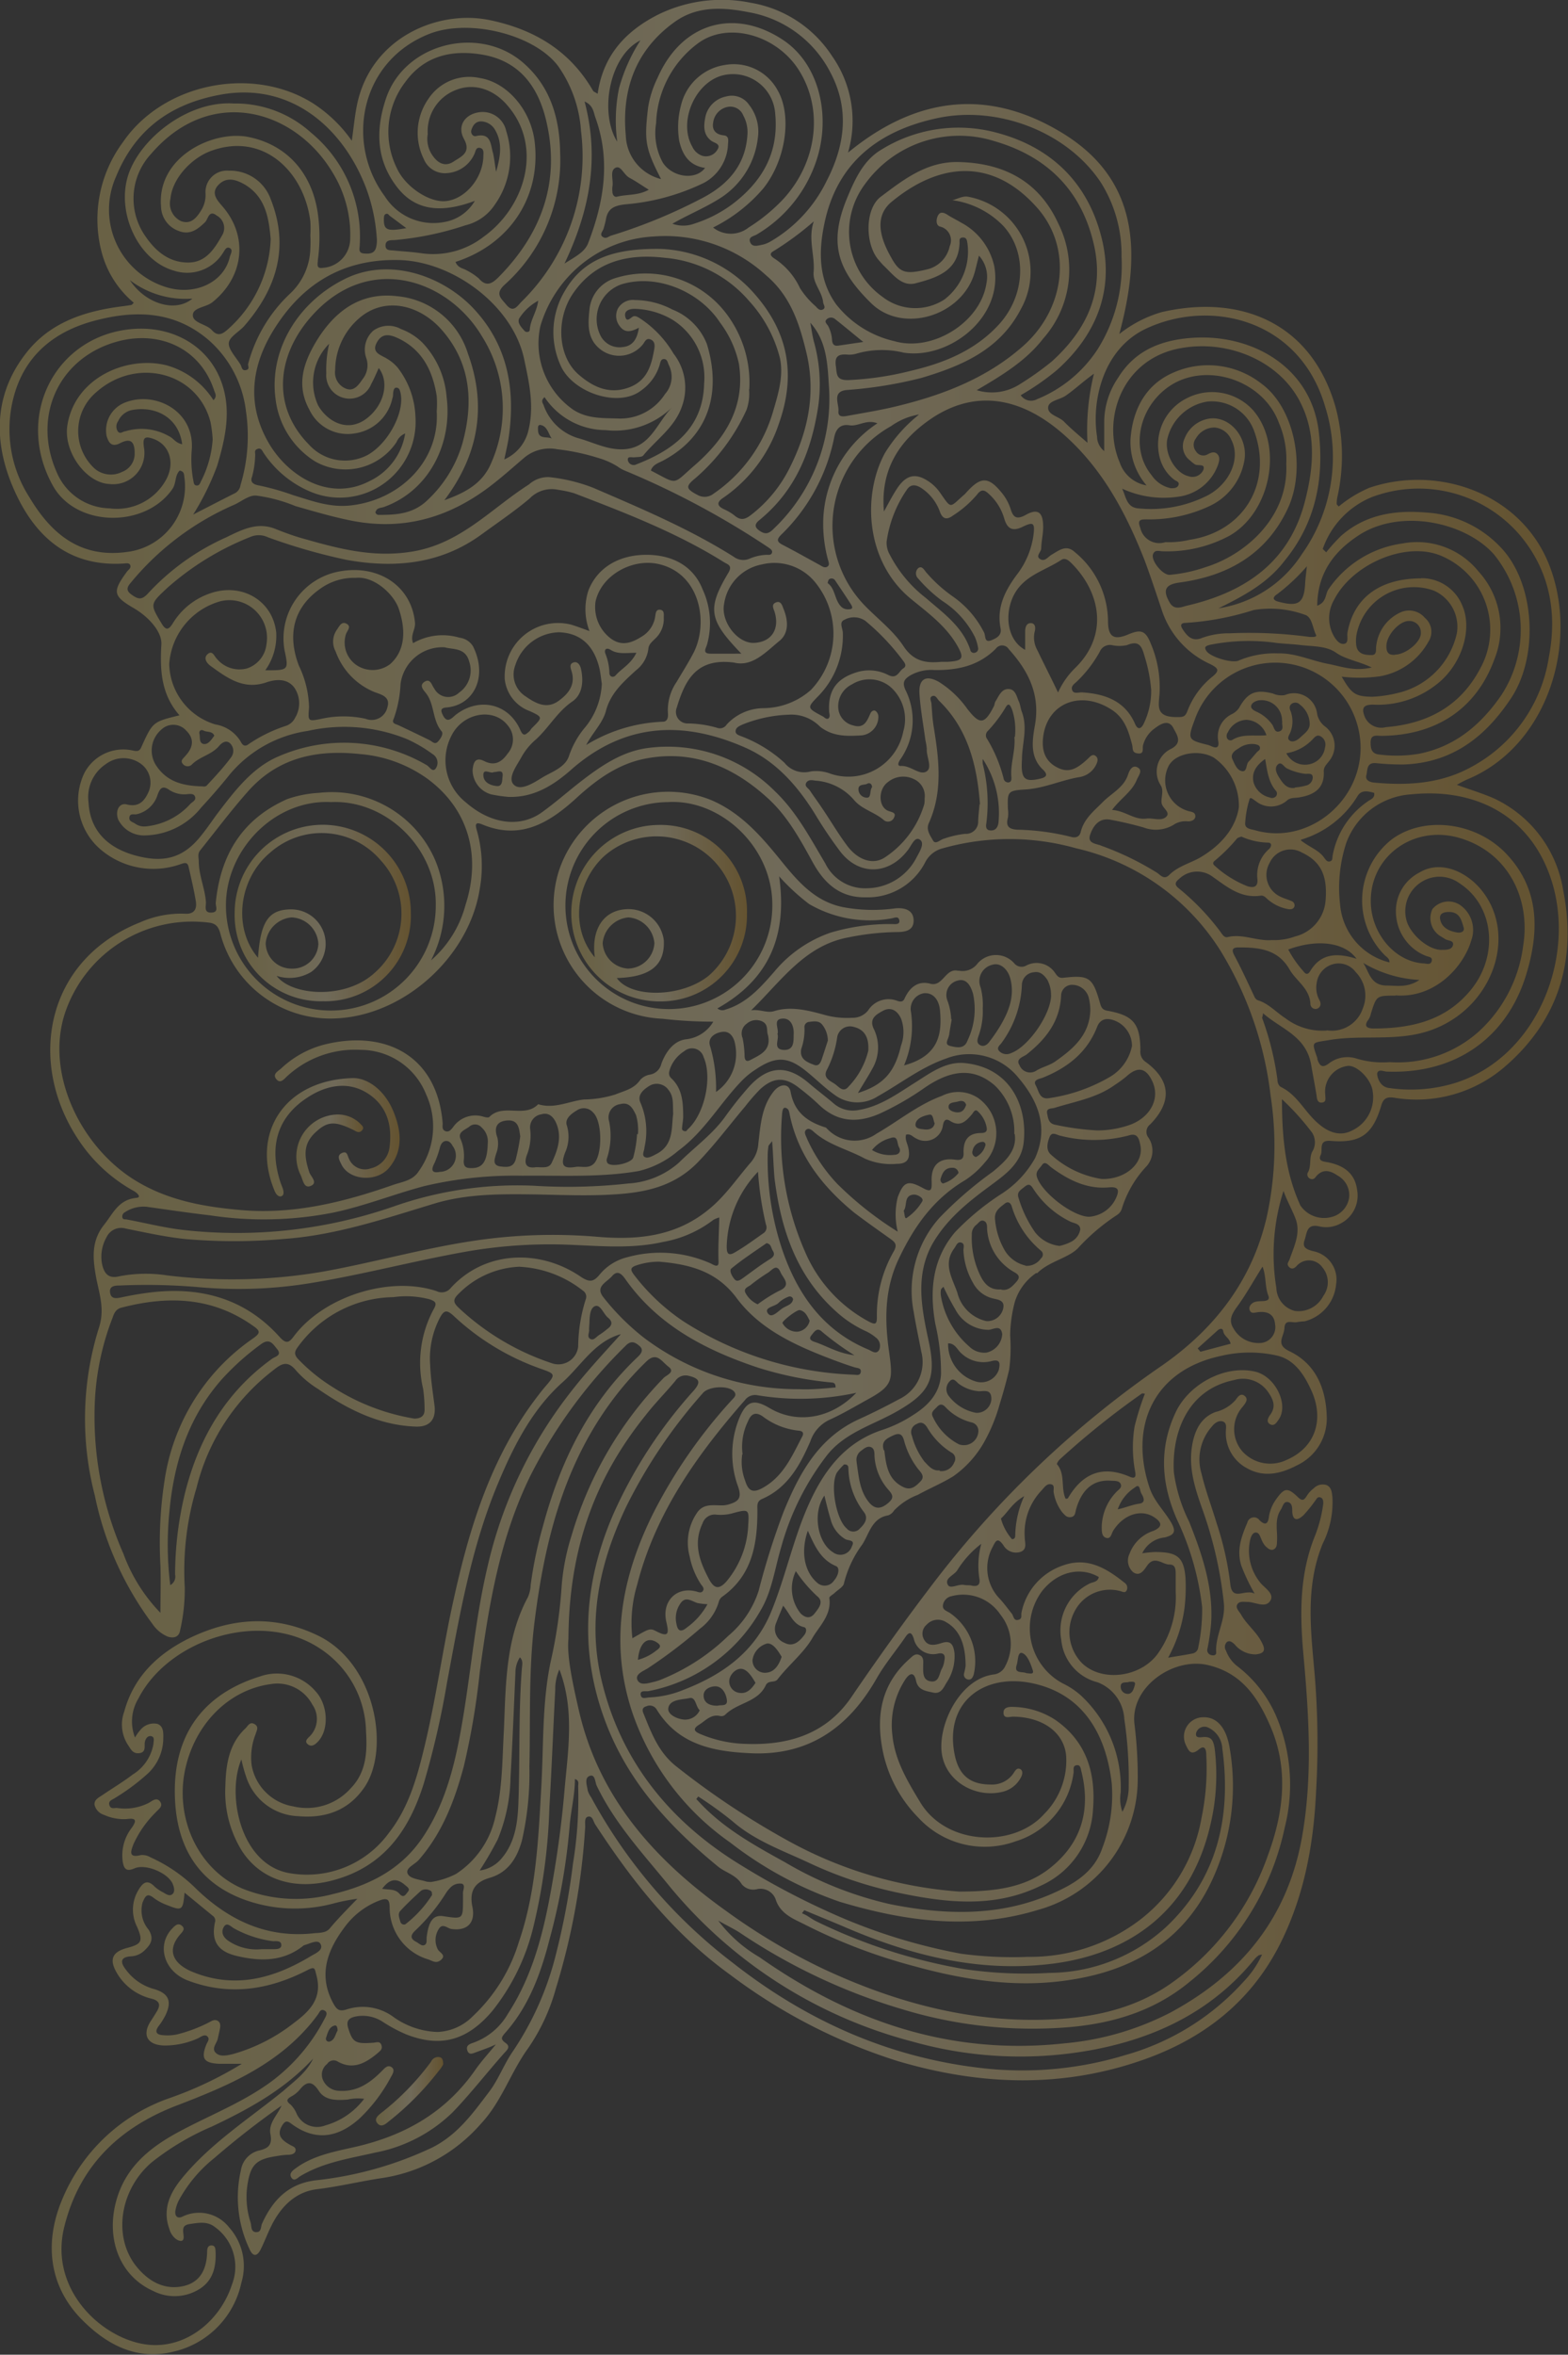<svg xmlns="http://www.w3.org/2000/svg" xmlns:xlink="http://www.w3.org/1999/xlink" viewBox="0 0 181.89 273.02"><rect x="0" y="0" width="181.89" height="273.02" fill="#333333" stroke="none"/><defs><style>.cls-1{opacity:0.3;}.cls-2{fill:url(#New_Gradient_Swatch_1);}.cls-3{fill:url(#New_Gradient_Swatch_1-2);}.cls-4{fill:url(#New_Gradient_Swatch_1-3);}.cls-5{fill:url(#New_Gradient_Swatch_1-4);}.cls-6{fill:url(#New_Gradient_Swatch_1-5);}.cls-7{fill:url(#New_Gradient_Swatch_1-6);}</style><linearGradient id="New_Gradient_Swatch_1" y1="136.51" x2="181.89" y2="136.51" gradientUnits="userSpaceOnUse"><stop offset="0" stop-color="#e3c865"></stop><stop offset="0.51" stop-color="#ffecb3"></stop><stop offset="1" stop-color="#d59c28"></stop></linearGradient><linearGradient id="New_Gradient_Swatch_1-2" x1="30.92" y1="131.86" x2="46.39" y2="131.86" xlink:href="#New_Gradient_Swatch_1"></linearGradient><linearGradient id="New_Gradient_Swatch_1-3" x1="34.34" y1="133.41" x2="42.13" y2="133.41" xlink:href="#New_Gradient_Swatch_1"></linearGradient><linearGradient id="New_Gradient_Swatch_1-4" x1="43.61" y1="242.47" x2="51.41" y2="242.47" xlink:href="#New_Gradient_Swatch_1"></linearGradient><linearGradient id="New_Gradient_Swatch_1-5" x1="27.21" y1="105.89" x2="47.67" y2="105.89" xlink:href="#New_Gradient_Swatch_1"></linearGradient><linearGradient id="New_Gradient_Swatch_1-6" x1="66.13" y1="105.88" x2="86.65" y2="105.88" xlink:href="#New_Gradient_Swatch_1"></linearGradient></defs><title>karangtapel30</title><g id="Layer_2" data-name="Layer 2"><g id="Layer_1-2" data-name="Layer 1"><g class="cls-1"><path class="cls-2" d="M28,204c-1.77,4.17-.06,12.4,5.79,13.22a11.75,11.75,0,0,0,11.34-4.73c2.25-2.87,3.23-6.33,4.07-9.81,1.34-5.51,2.1-11.14,3.3-16.67,1.87-8.64,4.39-17.05,9.92-24.2.23-.31.47-.61.72-.91,1.37-1.59,1.37-1.57-.56-2.25a28.7,28.7,0,0,1-10-6.12c-.75-.68-1.07-.61-1.52.2a10.21,10.21,0,0,0-1.16,5.54c.06,1.56.3,3.12.5,4.67s-.47,2.53-2.18,2.47c-4.26-.16-7.89-2-11.32-4.36a11.43,11.43,0,0,1-2.57-2.16c-1-1.22-1.72-.75-2.65,0A24.56,24.56,0,0,0,22.8,172.5,33.2,33.2,0,0,0,21.43,184a21.09,21.09,0,0,1-.53,5c-.11.75-.65,1-1.42.77a4,4,0,0,1-1.78-1.46A37.29,37.29,0,0,1,11,173.4,35.29,35.29,0,0,1,11.46,154c.76-2.28,0-4.1-.35-6.11s-.52-4,.94-5.85c1.06-1.31,1.67-2.95,3.77-3.15.69-.06,0-.65-.34-.82A18.28,18.28,0,0,1,9,132c-5.86-8.94-3.69-20.72,7.26-25.06a11.73,11.73,0,0,1,5.14-1c1.09.09,1.46-.49,1.32-1.42-.22-1.34-.54-2.67-.84-4-.14-.65-.54-.45-1-.3a9.44,9.44,0,0,1-9.12-1.65,7.44,7.44,0,0,1-2-8.89,5.09,5.09,0,0,1,5.65-2.66c.51.11.78.11,1-.43,1.31-2.9,1.33-2.9,4.41-3.65-2.11-2.42-2.28-5.14-2.1-8.22.09-1.49-1.53-3.24-3.21-4.21-2.41-1.41-2.49-1.9-.79-4.22.16-.23.5-.4.4-.73s-.48-.24-.76-.22c-6.4.4-10.31-3.12-12.71-8.51s-2.48-11,1.42-15.94c2.75-3.51,6.74-4.81,11-5.36.39-.05.78-.1,1.16-.17.08,0,.14-.12.29-.26a11.38,11.38,0,0,1-3.75-5.94A15,15,0,0,1,14.25,16.5C18.93,9.63,29.3,7.55,36.34,12a16.29,16.29,0,0,1,4.47,4.32c.22-1.55.33-2.78.57-4C42.91,4.4,50.76,1.08,56.8,2.33c5.19,1.08,9.32,3.56,12,8.2.06.1.22.15.53.34.62-4.41,3.21-7.25,7-9.17A16.74,16.74,0,0,1,87.08.32,14,14,0,0,1,96.52,6.5a13.06,13.06,0,0,1,1.85,11.2c7.95-6.55,16.26-7.45,24.71-2.37,9.09,5.45,9.29,14,6.76,23.4a14.34,14.34,0,0,1,4.91-2.54c9.16-2.11,17.41,1.22,20.19,11.06a21.9,21.9,0,0,1,.18,10.46,4.37,4.37,0,0,0-.06.72c0,.08.11.15.23.3a14.45,14.45,0,0,1,3.55-2.17c7.85-2.67,17.47.52,20.82,8.82,3.61,9-.09,21.14-9.48,25A12.12,12.12,0,0,0,169,91c1.55.56,3,1,4.32,1.58a14.21,14.21,0,0,1,8,10.58c1.6,8-.43,15-6.63,20.41a15.67,15.67,0,0,1-13,3.7c-.8-.11-1.22.06-1.47.94-1,3.37-2.43,4.36-5.89,4.07-1.43-.12-.85,1.06-1.12,1.62-.38.78.39.77.91.88,2,.42,3.08,1.44,3.31,3.2a3.64,3.64,0,0,1-2,3.92,3.48,3.48,0,0,1-2.42.29c-1.47-.32-1.39.78-1.68,1.61s.2,1.06,1,1.27a3.35,3.35,0,0,1,2.66,3.84,4.87,4.87,0,0,1-3.64,4.29,8,8,0,0,0-.87.09c-.53.15-1.42-.41-1.48.67s-1.09,1.91.58,2.71c3.2,1.53,4.29,4.57,4.33,7.81a6,6,0,0,1-3.46,5.42c-1.9,1-3.9,1.45-5.88.29A4.61,4.61,0,0,1,142.2,166c0-.42.16-1-.34-1.18s-1,.22-1.26.56a5.75,5.75,0,0,0-1.22,5.49c.46,1.95,1.18,3.83,1.75,5.74a35.46,35.46,0,0,1,1.58,7c.2,2.15,1.68.57,2.83,1.17a22.7,22.7,0,0,1-1.54-3.23c-.58-1.81,0-3.38.69-5a.79.79,0,0,1,1.42-.28c.74.71,1,.32,1.09-.43a4.67,4.67,0,0,1,.76-1.9c1-1.43,1.36-1.54,2.58-.37.57.55.75.34,1.07-.16a3.2,3.2,0,0,1,.79-.85,1.45,1.45,0,0,1,1.49-.37c.57.27.6.82.67,1.38a10.64,10.64,0,0,1-1.12,5.4c-2.07,5.05-1.37,10.18-.92,15.36a97.63,97.63,0,0,1,.15,13.36c-.29,6.27-1.41,12.32-4.33,18-3.37,6.49-8.75,10.64-15.51,13.06-9.52,3.41-19.12,3.06-28.71.22a64.38,64.38,0,0,1-19.41-10c-6.52-4.7-11.34-10.81-15.66-17.43-.23-.35-.3-1-.81-.91s-.33.83-.36,1.26a80.61,80.61,0,0,1-3.41,18.71,22.82,22.82,0,0,1-3.18,6.85c-2.06,2.82-3.09,6.24-5.53,8.82a18.9,18.9,0,0,1-11.32,6.25c-2.55.37-5.09,1-7.66,1.31s-4.29,2.11-5.39,4.43c-.4.83-.73,1.7-1.14,2.53s-.89.92-1.3,0a14,14,0,0,1-1-9.18,2.78,2.78,0,0,1,2.07-2.26c1.05-.24,1.6-.6,1.35-1.89s.8-2.2,1.29-3.32a98.14,98.14,0,0,0-7.8,6.08,16.11,16.11,0,0,0-4.11,4.89,4.3,4.3,0,0,0-.41,1.24c-.07.53.19.93.78.68a4.41,4.41,0,0,1,5.45,1.22A6.71,6.71,0,0,1,28,264.67a10.43,10.43,0,0,1-7.9,8c-4.09,1-7.48-.66-10.36-3.48C5.82,265.41,5,260.32,7.2,255.05a20.89,20.89,0,0,1,12.4-11.76,43,43,0,0,0,8.45-4c-.88,0-1.77,0-2.65,0-1.76-.09-2.1-.62-1.47-2.22.12-.31.44-.63.14-.94s-.72,0-1.05.18a9.32,9.32,0,0,1-4,.86c-2-.07-2.56-1.29-1.5-2.88q.33-.5.63-1c.5-.8.43-1.3-.61-1.56a6.33,6.33,0,0,1-4-3c-.9-1.54-.51-2.42,1.19-2.87s1.9-.76,1.17-2.45a4.39,4.39,0,0,1,.13-4.22c.48-.82,1-1.39,1.91-.44a4.41,4.41,0,0,0,1,.67c.33.2.74.49,1.07.19s.17-.84,0-1.23c-.59-1.25-3.13-2.31-4.41-1.75-1,.44-1.24,0-1.37-.83a5.22,5.22,0,0,1,1.06-3.88c.7-1,.33-1.13-.64-1a5.61,5.61,0,0,1-2.58-.49,1.62,1.62,0,0,1-1.09-1.11c-.12-.64.48-.9.92-1.2,1.17-.8,2.39-1.52,3.51-2.38a5.18,5.18,0,0,0,2.39-3.54c0-.31.18-.78-.23-.89s-.69.26-.77.69.18,1.17-.63,1.27-1-.5-1.36-1a4.35,4.35,0,0,1-.4-3.81c1.12-4.13,4-6.79,7.66-8.57,4.87-2.33,9.81-2.67,14.82-.25,6.74,3.26,8.38,13.26,5.37,17.61-1.86,2.7-4.54,3.6-7.66,3.33a6.6,6.6,0,0,1-6-4.43A18.27,18.27,0,0,1,28,204Zm54.72-85.54a51.37,51.37,0,0,1-5.89-.34,13.18,13.18,0,0,1-12-17.14,13.35,13.35,0,0,1,17.65-8.22c3.53,1.5,5.9,4.29,8.2,7.13,1.94,2.39,3.9,4.64,7.11,5.29a18.88,18.88,0,0,0,6,.15c1.06-.12,2.16.13,2.19,1.36s-1,1.38-2,1.38a30.11,30.11,0,0,0-5.53.61c-5.07.92-7.77,5-11.31,8.46,1.08-.14,1.81.36,2.68.09,1.9-.59,3.91-.08,5.64.39a9.78,9.78,0,0,0,3.38.39,2.29,2.29,0,0,0,1.86-.85,2.8,2.8,0,0,1,3.35-1.13c.38.14.69.16.87-.23.59-1.31,1.56-2.13,3-1.74s1.75-1.82,3.18-1.51a.76.76,0,0,0,.15,0,2.16,2.16,0,0,0,2.15-.84,2.82,2.82,0,0,1,4.27,0,1.1,1.1,0,0,0,1.4.23,2.56,2.56,0,0,1,3.28.81c.25.33.41.69,1,.62,3-.34,3.41-.06,4.27,3,.14.48.3.73.84.82,3,.54,3.81,1.48,3.83,4.61a1.4,1.4,0,0,0,.53,1.27c3,2.15,3.19,4.66.6,7.3a1.08,1.08,0,0,0-.21,1.52,2.71,2.71,0,0,1-.18,3.3,12.51,12.51,0,0,0-2.91,5,1.32,1.32,0,0,1-.54.68,23.64,23.64,0,0,0-4.43,3.74c-1.08,1.24-3.42,1.6-4.82,3,0,0-.1,0-.14,0a6.29,6.29,0,0,0-2.48,3.38,15.9,15.9,0,0,0-.53,3.85,19.76,19.76,0,0,1-.11,3.94c-.32,1.35-.7,2.73-1.11,4.05a20,20,0,0,1-1.85,4.47,12.17,12.17,0,0,1-3.5,3.85c-1.28.8-2.76,1.41-4.14,2.17a7.58,7.58,0,0,0-2.77,1.83,1.3,1.3,0,0,1-.67.55c-1.9.32-2.19,2.12-3,3.37a12.76,12.76,0,0,0-2.13,4.51c-.07.42-.72.76-1.1,1.13-.21.19-.62.41-.6.57.3,2-1.23,3.33-2,4.71-1,1.69-2.72,3.06-4,4.72-.33.45-1.07.06-1.37.69-.93,2-3.31,2-4.72,3.43a.69.69,0,0,1-.56.14c-1.08-.26-1.69.53-2.45,1s-.59.78.13,1.08a14.39,14.39,0,0,0,4.54,1.11c5.21.34,9.9-.85,13-5.4s6.22-8.9,9.51-13.21a116.15,116.15,0,0,1,26.41-25.15c6.13-4.24,10.51-9.83,12.24-17.24a38.37,38.37,0,0,0,.46-14.13,41.29,41.29,0,0,0-5.79-16.76,26.86,26.86,0,0,0-16.76-11.91,28.46,28.46,0,0,0-15.48,0,3.13,3.13,0,0,0-2,1.55,7.48,7.48,0,0,1-6.92,4.13c-2.94.06-4.77-1.55-6.13-4-1.51-2.74-3-5.51-5.39-7.62-4-3.6-8.65-5.53-14.12-4.45-3.15.62-5.7,2.5-8,4.62-3.14,2.85-6.45,4.84-10.86,3-.8-.33-.83,0-.63.68a15,15,0,0,1,.34,6.8c-1.22,7.77-8.59,14.54-16.46,15a13.19,13.19,0,0,1-13.58-9.64c-.2-.76-.4-1.34-1.35-1.45A15.57,15.57,0,0,0,7.57,117.37c-2.37,7,1.73,15.45,7.92,19.37,3.86,2.44,8.14,3.19,12.55,3.57,6.08.51,11.85-.93,17.52-2.91,1.08-.38,2.3-.49,3-1.58a8.92,8.92,0,0,0,.87-8.93,8.18,8.18,0,0,0-7.56-5.16,11.62,11.62,0,0,0-8.5,3c-.38.33-.83,1-1.32.39s.24-.93.6-1.27A11.48,11.48,0,0,1,38.11,121c6.94-1.52,12.63,1.64,13.24,9.23,0,.33-.11.73.29.91s.67-.13.93-.47a3.14,3.14,0,0,1,3.52-1.19c.23.06.59.16.7,0,1.61-1.58,4.07.19,5.64-1.45,1.87.58,3.55-.35,5.31-.55a12.62,12.62,0,0,0,3.64-.58c1.11-.45,2.18-.65,2.91-1.72a2,2,0,0,1,1.15-.59,1.63,1.63,0,0,0,1.27-1.23c.5-1.38,1.44-2.7,2.89-2.86A4.19,4.19,0,0,0,82.73,118.48ZM65.94,190c-.2,2,.48,5.12,1.2,8.27,2.33,10.23,8.89,17.45,17.11,23.31a71.28,71.28,0,0,0,11.33,6.74c8.41,3.91,17.17,6.27,26.51,5.82,4.82-.23,9.47-1.24,13.57-4.05a30.38,30.38,0,0,0,11.43-15c1.8-4.89,2.43-9.93.3-14.88-1.43-3.32-3.31-6.25-7.31-7.16s-9,2.57-8.48,6.86a49.15,49.15,0,0,1,.38,6.31,15.75,15.75,0,0,1-11.55,15.22c-7.79,2.39-15.47,1.33-23-.93a44,44,0,0,1-12.73-6.88,30.4,30.4,0,0,1-11.25-14.78c-2.83-8.18-1.4-16,2.41-23.56a59.25,59.25,0,0,1,9-12.93c.27-.3.65-.57.31-1-.65-.77-3-.64-3.65.18a59.64,59.64,0,0,0-8.9,13.2c-2.92,6.16-4.42,12.59-3,19.36,2.1,9.77,7.9,17,16.3,22.14a88.82,88.82,0,0,0,10.7,5.66,65.69,65.69,0,0,0,14.88,4.63,45,45,0,0,0,7.77.36,21.05,21.05,0,0,0,12.85-4.2,19,19,0,0,0,7.25-11.87,28.32,28.32,0,0,0,.56-7.3c0-.57-.12-1.29-.86-.68-.92.76-1.18.17-1.5-.5a2.24,2.24,0,0,1,2-3.23c1.59-.05,2.67,1.21,3.06,3.49A25.82,25.82,0,0,1,141,217.1c-3.1,7.48-9.06,11.24-16.67,12.43-6.09,1-12.18.12-18.14-1.52a64.22,64.22,0,0,1-12.68-4.79c-1.37-.71-3-1.24-3.55-3.05a1.88,1.88,0,0,0-2.19-1.12,1.72,1.72,0,0,1-1.73-.59c-.66-1.07-1.84-1.33-2.7-2-5.46-4.47-10.19-9.51-12.88-16.24-3.32-8.36-2.82-16.54.68-24.65a54.39,54.39,0,0,1,9.32-14.32c.87-1,.71-1.42-.58-1.73a1.43,1.43,0,0,0-1.54.59c-1.12,1.35-2.36,2.58-3.46,4C69.11,171.27,66,179.42,65.94,190Zm6-35.29c-3,.88-4.53,3.63-6.66,5.54-3.52,3.13-5.7,7.4-7.52,11.77-3.1,7.4-4.45,15.26-5.91,23.09a99.82,99.82,0,0,1-2.7,11.71c-1.72,5.47-4.69,9.68-10.63,11.22-4.34,1.13-8.28-.05-10.47-3.46a12.88,12.88,0,0,1-1.91-7.42c.06-2.43.36-4.91,2.32-6.75.29-.27.5-.83,1.06-.51s.24.76.13,1.17a7.34,7.34,0,0,0-.46,3.59A5.87,5.87,0,0,0,34,209.44a6.81,6.81,0,0,0,6.68-2.09c1.8-1.84,1.93-4.19,1.78-6.59a11.76,11.76,0,0,0-5.33-9.61c-6.89-4.58-17.57-1.06-21.07,5.78a5.14,5.14,0,0,0-.4,4.53,5.54,5.54,0,0,1,.73-1,2,2,0,0,1,1.88-.58c.75.29.68,1.12.67,1.8a5.64,5.64,0,0,1-1.84,4,24.91,24.91,0,0,1-3.76,2.79c-.31.21-.81.32-.65.83s.57.3.9.33a6.09,6.09,0,0,0,3.7-.61c.4-.24.91-.67,1.29-.12s-.2.87-.51,1.23a12.36,12.36,0,0,0-2.59,3.7c-.29.77-.64,1.64.85,1.26a1.85,1.85,0,0,1,1.13.26,18,18,0,0,1,5.38,3.73c3.79,3.62,8.16,5.65,13.52,5.08.68-.08,1.46,0,1.92-.6,1-1.19,2.07-2.26,3.17-3.4a21,21,0,0,0-2.8.55,17.25,17.25,0,0,1-10.54-.54c-5.18-2-7.55-6.07-7.81-11.51-.34-7.2,3-12.15,9.85-14.28a5.91,5.91,0,0,1,6.42,1.68c1.52,1.6,1.62,4.57.27,5.92-.34.35-.74.6-1.15.25s0-.67.27-.94a2.87,2.87,0,0,0,.27-3.65,4.58,4.58,0,0,0-4.78-2.38c-4.8.63-8.72,4.47-9.93,9.72-1.33,5.79,1.48,11.8,6.61,14a16.66,16.66,0,0,0,10.37.66c4.28-1,8-2.84,10.52-6.58,2.88-4.28,3.92-9.21,4.74-14.19.93-5.69,1.44-11.44,2.76-17.07A51.36,51.36,0,0,1,66,161.66C67.85,159.24,69.94,157,72,154.72Zm45.72-23.23a7.42,7.42,0,0,0-2.28-5.64c-2.34-2-4.88-1.92-8.06.24a33.5,33.5,0,0,1-5.18,3c-2.63,1.18-5,1.06-7.15-1a27.08,27.08,0,0,0-2.24-1.9c-1.67-1.34-3-1.32-4.58.12a23.6,23.6,0,0,0-1.74,2c-1.79,2.12-3.44,4.33-5.38,6.36-2.78,2.92-6.19,3.61-9.83,3.83-3,.19-6.08.06-9.12,0-3.88-.05-7.74-.09-11.51,1-5.8,1.75-11.54,3.73-17.65,4.16a64.8,64.8,0,0,1-11.57,0c-2.29-.25-4.53-.75-6.78-1.2a1.87,1.87,0,0,0-2.23,1,4.56,4.56,0,0,0-.52,3.12c.24,1.07.72,1.73,2,1.41a16.27,16.27,0,0,1,5.57-.1,62.42,62.42,0,0,0,18-.43c5.92-1.06,11.7-2.72,17.66-3.6a61.43,61.43,0,0,1,14.21-.45c4.58.39,9,0,12.81-3.07,2-1.58,3.37-3.67,5-5.55a3.71,3.71,0,0,0,.88-2.2c.25-2.11.37-4.31,1.82-6.08.7-.85,1.73-.93,1.92.1.44,2.38,1.94,3.45,4,4.11.13,0,.22.18.34.27a4.38,4.38,0,0,0,5.62.47c2.54-1.46,4.82-3.37,7.6-4.39a4.17,4.17,0,0,1,4.18.24,5,5,0,0,1,.79,7.49,10.36,10.36,0,0,1-2.29,2.05c-3.72,2.2-6,5.48-7.8,9.35-1.57,3.48-1.53,7-1,10.65.43,3.16.43,3.82-2.42,5.38-1.49.82-3,1.72-4.51,2.4A4.24,4.24,0,0,0,94,167.12c-1.2,2.76-2.62,5.39-5.6,6.68-.65.28-.54.81-.54,1.36,0,3.88-.6,7.53-4.12,10a1.1,1.1,0,0,0-.37.6,6,6,0,0,1-2.16,3.07,57.82,57.82,0,0,1-6.06,4.6c-.51.32-1.55.7-1.19,1.39s1.33.3,2,.16a6.71,6.71,0,0,0,1.11-.4,23.93,23.93,0,0,0,7.4-4.9A11.4,11.4,0,0,0,88,184.46a86.92,86.92,0,0,1,2.86-9.08c1.83-4.5,4.07-8.7,8.83-10.85q2.34-1.07,4.59-2.29a4.76,4.76,0,0,0,2.59-5.52c-.29-1.54-.63-3.07-.88-4.61a12.68,12.68,0,0,1,3-10.92,44.42,44.42,0,0,1,6.2-5.35C116.59,134.67,118,133.42,117.71,131.49ZM86,75.79c-3.8-3.93-4-5.2-1.49-9.41.49-.83-.13-.95-.52-1.19-5.44-3.41-11.41-5.71-17.39-8a12.53,12.53,0,0,0-1.86-.4,3.54,3.54,0,0,0-3.29,1c-1.79,1.51-3.75,2.83-5.64,4.21-4.69,3.4-10,3.92-15.58,2.92a67.17,67.17,0,0,1-9.14-2.62,2.46,2.46,0,0,0-1.85-.12,32.54,32.54,0,0,0-9.85,6c-2,1.87-2,1.86-.65,4.1.48.81.8.81,1.3,0a8.12,8.12,0,0,1,4.36-3.49c3.64-1.26,7.22.83,7.64,4.52a6.85,6.85,0,0,1-1.27,4.41c2.73,0,2.73,0,2.23-2.36a7.89,7.89,0,0,1,6.35-9.1c4.62-.86,8.4,1.74,8.79,5.94.07.8-.58,1.46-.22,2.37a6.85,6.85,0,0,1,5.39-.63,2.12,2.12,0,0,1,1.56,1c1.76,3.54.09,6.83-3.09,7.09-.75.06-.63.43-.41.88.49,1,1,.4,1.46,0,2.71-2.13,6.17-1.37,7.53,1.74.37.83.63.49,1,.19.15-.12.23-.32.37-.45,1.23-1.22,1.24-1.23-.25-1.93a4.44,4.44,0,0,1-2.93-3.72,6.19,6.19,0,0,1,7.68-6.32c.66.19,1.31.45,2.15.75a7.07,7.07,0,0,1-.14-4.66c1-2.62,3.44-4.14,6.61-4.18s5.6,1.33,6.65,4A9.28,9.28,0,0,1,82,74.79c-.13.4-.54,1,.42,1Zm25.23,143.53c4.07,0,7.65-.41,10.58-2.73,3.65-2.89,4.76-6.75,3.62-11.26-.07-.3-.11-.67-.45-.66-.61,0-.39.56-.45.9a9.62,9.62,0,0,1-6.73,7.93,10.48,10.48,0,0,1-11.31-2.79,15.33,15.33,0,0,1-4.17-8.13c-.7-4,.06-7.48,3.2-10.25.32-.29.65-.67,1.15-.43s.43.71.42,1.16c0,.79-.11,1.75.89,1.89s.95-.95,1.31-1.53a2.56,2.56,0,0,0,.25-.84c.14-.61,0-1-.74-.85A2.3,2.3,0,0,1,106,190c-.26-.78-.53-.86-1-.15-1.11,1.61-2.38,3.12-3.34,4.81-3.29,5.75-8,9-14.8,8.61-4.3-.21-8.25-1.06-10.71-5.1a.93.93,0,0,0-1.17-.33c-.43.12-.52.39-.35.79.93,2.3,1.77,4.6,3.89,6.23a92.81,92.81,0,0,0,12.61,8.41A48.29,48.29,0,0,0,111.26,219.32ZM81,208.3l-.23.29.39.41c2.79,3,6.32,4.94,9.9,6.92a42.37,42.37,0,0,0,12.19,4.86c6.35,1.27,12.66,1.46,18.74-1.19,2.51-1.1,4.93-2.47,5.89-5.35a17.11,17.11,0,0,0,1.08-7.49c-.67-5.69-3.31-10.28-9.1-11.56-5.61-1.24-10.29,2.05-9.14,8.14.46,2.44,1.75,3.58,4.2,3.58a3,3,0,0,0,2.72-1.42c.16-.24.35-.54.69-.38s.29.59.14.89a3.25,3.25,0,0,1-2.2,1.76c-3.18.77-6.92-1.32-7.07-5-.14-3.36,2.37-8.19,6.14-8.62a1.69,1.69,0,0,0,1.29-1,5.44,5.44,0,0,0-.58-5.93,5.19,5.19,0,0,0-5.66-2.14,1.24,1.24,0,0,0-1,1c-.11.55.36.69.76.92a6.8,6.8,0,0,1,2.8,7.17c-.12.34-.27.67-.71.56a.57.57,0,0,1-.41-.69,6.58,6.58,0,0,0,.18-.86c0-2-.43-4.05-2.25-5.08a1.76,1.76,0,0,0-2.27.29,1.35,1.35,0,0,0-.28,1.75c.45.8,1.26.61,2,.38,1.11-.38,1.39.23,1.51,1.14a5.46,5.46,0,0,1-.94,3.48c-.33.56-.63,1.31-1.52,1.12s-1.77-.29-2-1.38-.77-.87-1.27-.1a9.66,9.66,0,0,0-1.47,6.43c.29,2.91,1.74,5.31,3.23,7.77,3,5,10.82,5.35,14.39,1.34a8.77,8.77,0,0,0,2.54-6.65c-.19-2.71-2.62-4.57-6.15-4.62-.43,0-1.14.3-1.12-.49,0-.63.68-.66,1.15-.64a9.28,9.28,0,0,1,4.84,1.49c3.65,2.52,4.73,6.2,4.39,10.41a10.29,10.29,0,0,1-6.1,8.85c-5.47,2.66-11.15,1.94-16.81.73a47.54,47.54,0,0,1-10.08-3.42c-3-1.41-6.25-2.54-8.85-4.82A44.72,44.72,0,0,0,81,208.3ZM50.74,235.6a6.09,6.09,0,0,0,4.11-1.83,19.57,19.57,0,0,0,5.34-8.61c2-5.81,2.26-11.89,2.6-17.93.28-4.89.08-9.83,1.1-14.62a55.71,55.71,0,0,0,1.26-8.68,25.84,25.84,0,0,1,1.15-5.88A43.93,43.93,0,0,1,77,159.75c.29-.3,1.37-.66.55-1.28s-1.36-1.78-2.58-.6a37.1,37.1,0,0,0-4.32,5c-5.42,7.54-7.52,16.2-8.65,25.22-.69,5.57-.46,11.16-.59,16.74a35,35,0,0,1-.87,8.59c-.56,2-1.58,3.68-3.74,4.31-1.75.51-2.38,1.54-2,3.37s-.6,2.82-2.43,2.56c-.5-.07-1.06-.78-1.52.08a2.36,2.36,0,0,0-.08,2.25c.18.4,1,.66.44,1.2s-1,.19-1.52,0a6.25,6.25,0,0,1-4.49-6c0-1-.29-1.17-1.22-.82a9,9,0,0,0-4,3.07c-2,2.67-3.11,5.54-1.32,8.84.38.68.66,1,1.57.7a6,6,0,0,1,5.3.8A9.3,9.3,0,0,0,50.74,235.6Zm51.8-176.3c.49-.87.94-1.77,1.49-2.61,1.13-1.74,2.31-1.93,4-.65a5,5,0,0,1,1,1.06c1.4,2,1.07,1.77,2.85.23.14-.13.26-.29.4-.43,1.53-1.63,2.41-1.61,3.88.18A5.84,5.84,0,0,1,117.23,59c.3,1,.7,1.29,1.78.69,1.42-.79,2-.26,2,1.41,0,.83-.21,1.66-.23,2.49,0,.43-.74.92-.06,1.27.51.26.87-.32,1.28-.55.84-.49,1.68-1.2,2.65-.32a10.45,10.45,0,0,1,3.88,8c0,1.82.64,2.3,2.37,1.56,1.48-.62,2-.43,2.61,1.12a12.91,12.91,0,0,1,1,5.72c-.09,1.37-.5,2.7,1.8,2.75.84,0,1.14.06,1.42-.67a9.41,9.41,0,0,1,2.89-4c.92-.74.68-1-.23-1.47a10.42,10.42,0,0,1-5.62-6.26c-.65-1.94-1.29-3.88-2-5.79-2.11-5.36-4.78-10.41-9.11-14.33-4.81-4.37-10.17-5.65-15.47-2.19C104.33,51,102.1,54.43,102.54,59.3ZM36.32,238.69c-3.3,3.58-7.44,5.84-11.73,7.87a30.23,30.23,0,0,0-7,4.16c-3.68,3.15-4.55,8.64-1.74,12.1,1.35,1.65,3.17,2.74,5.4,2.25,2-.44,2.74-2,2.78-4,0-.36.08-.74.53-.72s.43.44.45.78c.06,1.69-.28,3.23-1.8,4.23a5.45,5.45,0,0,1-5.46.26c-3.85-1.73-5.48-6-4.27-10.43,1.16-4.22,4.3-6.49,7.9-8.35,3.45-1.8,7.09-3.24,10.25-5.61a21.26,21.26,0,0,0,6-7.12c.18-.34.46-.77,0-1s-.56.22-.78.5a19.48,19.48,0,0,1-1.29,1.59c-4.09,4.56-9.57,6.82-15.09,8.94-6.65,2.56-11.25,7-13,14-1.95,7.69,5,13.61,10.31,13.76,4.29.13,7.88-3.14,9.12-7a5.66,5.66,0,0,0-1.94-6.66c-.92-.74-1.95-.51-2.95-.37s-.75.77-.71,1.45-.45.56-.84.32a2.15,2.15,0,0,1-.81-1.19c-.81-2.19,0-4.05,1.32-5.72,3.34-4.16,7.84-7,11.91-10.31C34.14,241.3,35.56,240.31,36.32,238.69Zm47-16a16,16,0,0,0,4.77,4.23c10.63,7.47,22.21,11.43,35.37,10a33.17,33.17,0,0,0,12.29-3.56c8.25-4.44,13.63-11,15.29-20.39,1.24-7,.8-14.08.16-21.1-.42-4.7-.47-9.25,1.3-13.7a15.3,15.3,0,0,0,1-3.83c0-.28,0-.61-.33-.72s-.43.16-.58.35a16.37,16.37,0,0,1-1.38,1.71c-.58.54-1.23.81-1.31-.42,0-.45,0-1-.51-1.1s-.59.55-.82.89c-.77,1.16-.34,2.48-.44,3.73,0,.36-.05.72-.41.88s-.72-.18-1-.47a3,3,0,0,1-.42-.77c-.14-.31-.25-.73-.63-.73s-.57.51-.65.85a5.84,5.84,0,0,0,1.08,4.84c.49.71,1.8,1.35,1.25,2.23s-1.71.15-2.61.13c-.44,0-1-.12-1.22.3s.24.8.45,1.17c.67,1.19,1.81,2,2.43,3.28.48.94.16,1.24-.75,1.33a3.11,3.11,0,0,1-2.43-1.16c-.23-.21-.56-.52-.9-.27a.79.79,0,0,0-.1,1,4,4,0,0,0,1.26,1.76,14.57,14.57,0,0,1,4.61,5.95,20.29,20.29,0,0,1,.94,12.8,31.13,31.13,0,0,1-11,17.86c-4.5,3.74-9.88,5.12-15.64,5.39A51.72,51.72,0,0,1,104.78,233a68.55,68.55,0,0,1-19-8.94C85.12,223.64,84.38,223.29,83.36,222.71ZM64.89,193.57a5.52,5.52,0,0,0-.48,2.34c-.24,4.55-.41,9.1-.68,13.65a66.68,66.68,0,0,1-1.84,13.77,25,25,0,0,1-4.77,9.82c-2.91,3.45-6,4.29-10,2.73a17.64,17.64,0,0,1-2.71-1.45,4.23,4.23,0,0,0-3.22-.61c-.67.16-1.08.45-.79,1.36.5,1.58.79,1.83,2.84,1.67.38,0,.81-.26,1,.26s-.2.72-.5,1c-1.34,1.1-2.77,1.91-4.53.94a.89.89,0,0,0-1.26.26,1.55,1.55,0,0,0-.54,1.71,2.1,2.1,0,0,0,1.89,1.4c2.1.16,3.63-.91,5-2.3.3-.3.66-.75,1.11-.45s.15.78-.07,1.17a18.87,18.87,0,0,1-3.61,4.77q-4,3.61-8,.58c-.42-.31-.66-.26-.94.16-.84,1.27,0,1.86.95,2.39.26.13.6.24.55.6s-.41.47-.77.5c-.54,0-1.08.09-1.61.18-2.18.35-2.82,1-3.18,3.14a9.54,9.54,0,0,0,.33,4.5c.14.44,0,1.13.65,1.15s.52-.65.69-1c1.22-2.68,3-4.58,6.13-5A42,42,0,0,0,50.13,249c2.95-1.48,4.74-4,6.6-6.45,1.07-1.4,1.71-3.17,2.74-4.67a35.28,35.28,0,0,0,5-11.21,84,84,0,0,0,2-10.63,46.78,46.78,0,0,0,.6-8.93c0-.28.16-.66-.38-.84,0,1.89-.47,3.65-.61,5.45A73.28,73.28,0,0,1,63.71,225c-1,3.89-2.39,7.65-5.13,10.73-.46.53-.52.72.1,1.17s.07.85-.27,1.24c-2,2.26-3.83,4.62-5.91,6.78a17.55,17.55,0,0,1-9,4.67c-3,.69-6,1.12-8.69,2.74-.28.17-.67.66-1,.17s.13-.84.54-1.13c2-1.46,4.49-1.91,6.83-2.44,5.77-1.32,10.54-4,14-9,.71-1,1.56-1.93,2.34-2.89-.78.38-1.55.63-2.3.91-.36.13-.8.37-1-.18s.17-.75.65-.91a7.57,7.57,0,0,0,4.06-3.39c3.31-5.09,4.44-10.9,5.41-16.74.49-3,.87-6,1.13-9C65.87,203.05,66.7,198.32,64.89,193.57ZM18.61,187c0-1.83.06-3.66,0-5.49a47.27,47.27,0,0,1,.47-9.8,24.28,24.28,0,0,1,10.21-16.48c.88-.62,1-.87.07-1.5-4.74-3.37-9.9-3.51-15.28-2.11-.58.15-.81.55-1,1.11a30.68,30.68,0,0,0-2.1,10.43,39.41,39.41,0,0,0,3.34,17A19.37,19.37,0,0,0,18.61,187ZM110.48,23.21c.66-.16,1.21-.53,1.87-.39a8.85,8.85,0,0,1,6.08,13c-2.43,4.72-6.83,6.6-11.55,8a48.82,48.82,0,0,1-8.67,1.4c-1.74.18-.87,1.61-.95,2.45s.77.59,1.3.5c1.82-.33,3.66-.63,5.46-1.07,5.32-1.29,10.35-3.21,14.55-6.88,5-4.33,5.89-11.43,1.75-16.12-5.09-5.76-11.21-5.38-16.88-.71-1.78,1.47-1.67,3.65-.07,6.45,1,1.83,1.67,2,4.19,1.39a3.5,3.5,0,0,0,2.61-2.69A1.64,1.64,0,0,0,109,26.26c-.46-.18-.42-.89-.16-1.33s.72-.26,1.11,0,1,.56,1.52.87a7.54,7.54,0,0,1,3.87,5.09c1.06,6-5.3,10.8-10.51,10a10.62,10.62,0,0,0-5.43.1,2.84,2.84,0,0,1-1.16.12c-1-.07-1.44.23-1.28,1.33.13.92,0,1.66,1.42,1.63A35.84,35.84,0,0,0,105.64,43c3.85-.9,7.45-2.35,10.22-5.36,3.08-3.36,3.34-8.39.51-11.46A10.14,10.14,0,0,0,110.48,23.21ZM29.86,57.48c-.84-.16-1.69.55-2.59,1A32.1,32.1,0,0,0,15.39,67.3c-.4.5-1,1-.19,1.6s1.24.72,2-.13a27.62,27.62,0,0,1,9-6.45c1.79-.86,3.6-1.85,5.73-1,1,.4,2.1.81,3.18,1.11,4.11,1.17,8.09,2.25,12.6,1.54,5.71-.89,9.24-5,13.65-7.8a3.31,3.31,0,0,1,2.33-.85,19.72,19.72,0,0,1,5.13,1.24c5.56,2.4,11.15,4.75,16.3,8a1.84,1.84,0,0,0,1.8.23,5.5,5.5,0,0,1,2-.46c.23,0,.53.06.63-.24s-.23-.48-.45-.64a97.18,97.18,0,0,0-16.56-8.86,4,4,0,0,1-.9-.5,8.92,8.92,0,0,0-2.27-1,25.13,25.13,0,0,0-4.73-1,4.59,4.59,0,0,0-3.92,1.06c-1.17,1-2.29,2-3.48,2.93-4.81,3.8-10.16,5.49-16.31,4.32-2.26-.44-4.46-1.09-6.66-1.72A18.09,18.09,0,0,0,29.86,57.48ZM136.38,184.53c0-.63,0-1.27,0-1.91s0-1.23-.75-1.22-1.69-1.07-2.53.09c-.36.49-.82,1.35-1.63.82a1.79,1.79,0,0,1-.44-2.16,4.38,4.38,0,0,1,2.76-2.65c1.05-.45,1.05-.95.1-1.58-1.52-1-3.56-.33-4.75,1.55-.22.35-.27,1-.82.84s-.51-.8-.52-1.28a6,6,0,0,1,1.66-4c.23-.28.73-.51.55-.95s-.77-.37-1.18-.4c-2-.13-3.34,1-4,3.31-.11.36-.07.83-.59.91s-.71-.24-1-.53a5.16,5.16,0,0,1-1-2.27c-.1-.35.18-.9-.31-1s-.77.33-1.06.66a7.14,7.14,0,0,0-2,5.49c0,.59.33,1.38-.48,1.68a1.69,1.69,0,0,1-2-.77c-.7-1-.91-.44-1.25.22a5.11,5.11,0,0,0,.84,6c.49.53.92,1.13,1.38,1.7.23.27.2.86.74.74s.32-.55.4-.87a7.28,7.28,0,0,1,4.83-5.45c2.8-1,5,.32,7.1,2a.7.7,0,0,1,.26.91c-.19.35-.51.12-.78.06a4.6,4.6,0,0,0-5.27,2.39,5.14,5.14,0,0,0,.9,6c2.37,2.26,7,1.59,8.91-1.33A11.35,11.35,0,0,0,136.38,184.53ZM17,139.92a3.92,3.92,0,0,0-2.52.64.55.55,0,0,0-.28.62c.07.25.3.18.48.21,2.26.42,4.5,1,6.77,1.24a55.41,55.41,0,0,0,24.17-2.73,43.33,43.33,0,0,1,16.28-2.42,63.42,63.42,0,0,0,11-.26,9.72,9.72,0,0,0,5.86-2.42c1.79-1.78,3.89-3.27,5.38-5.35A41.49,41.49,0,0,1,86.89,126c2.26-2.48,4.47-2.56,7-.36.93.79,1.91,1.52,2.84,2.32a3.4,3.4,0,0,0,2.88.74c2.59-.43,4.64-2,6.77-3.32,1.69-1.09,3.44-2.32,5.51-2.12,5.33.52,7.31,5,6.86,9.18-.27,2.51-2.22,3.8-4,5.13-2.57,1.89-5,3.87-6.62,6.71-2,3.68-1.21,7.47-.39,11.28s.23,5.48-2.3,7.22a21.24,21.24,0,0,1-2.26,1.33c-2.55,1.31-5.33,2.22-7.23,4.6a30.76,30.76,0,0,0-5.33,10.67c-.74,2.47-1.07,5.14-2.39,7.34a19.15,19.15,0,0,1-13,9.36c-.34.06-1-.14-.91.43s.63.31,1,.3a11.87,11.87,0,0,0,4-.89c4.36-1.69,8-4.2,10-8.71,1.72-4.06,2.59-8.41,4.35-12.46s4.24-7.55,8.81-9a15.26,15.26,0,0,0,3.42-1.67c1.74-1.09,3.13-2.5,3.26-4.75a24.8,24.8,0,0,0-.66-5.82c-.68-3.84-.38-7.49,2.29-10.65a29.85,29.85,0,0,1,5.28-4.37,11.74,11.74,0,0,0,4-4.21c1.58-3.52.4-6.58-1.93-9.32a7.33,7.33,0,0,0-8.38-2.23c-2.9,1-5.29,2.9-7.93,4.38a4.39,4.39,0,0,1-5.06-.2c-1.13-.8-2.09-1.77-3.15-2.63-2.18-1.79-3.59-1.87-5.94-.29a8.76,8.76,0,0,0-1.48,1.17c-2.62,2.64-4.42,6-7.54,8.28a10.88,10.88,0,0,1-4.58,2.34c-4.48.77-9,.49-13.5.54a45.78,45.78,0,0,0-11.35,1.2c-3.54.94-6.94,2.31-10.54,3.07a41.58,41.58,0,0,1-14.29.33C21.83,140.62,19.42,140.26,17,139.92Zm33,78.29a9.52,9.52,0,0,0,2.89-.93,10.55,10.55,0,0,0,4.56-6.59c.85-3.29.81-6.68,1-10.05.23-5.27.17-10.61,2.79-15.46a3.93,3.93,0,0,0,.32-1.42A47.35,47.35,0,0,1,63,176.89c2-7.43,5.29-14.18,11-19.58.37-.36.71-.79.18-1.25s-1-.67-1.63,0a57.37,57.37,0,0,0-11,15c-3.54,7.18-4.83,14.93-5.89,22.75a86.8,86.8,0,0,1-1.86,11c-1.06,3.95-2.49,7.73-5.24,10.86-.46.52-1.53.91-1.28,1.55s1.42.69,2.2.95A3.44,3.44,0,0,0,50,218.21Zm85.48-26c1.09-.19,2-.32,2.88-.5A.81.81,0,0,0,139,191a21.38,21.38,0,0,0,.45-4.65,32.06,32.06,0,0,0-2.89-10.1c-1.84-4.14-2.16-8.27-.19-12.48,1.56-3.33,5.77-5.55,9.24-4.73,2.31.54,3.92,3.79,2.73,5.53-.24.34-.51.84-1,.57s-.25-.75,0-1.09c.74-1,.32-1.85-.26-2.68a3.54,3.54,0,0,0-3.91-1.36c-5.51,1.11-7.26,6.25-7,10.7a18.37,18.37,0,0,0,1.77,5.72c1.51,3.79,2.82,7.63,2.55,11.8a26,26,0,0,1-.42,2.9.6.6,0,0,0,.47.78c.26.07.56,0,.54-.3-.13-2,1.1-3.67.89-5.72A46.81,46.81,0,0,0,139.48,175c-.84-2.37-1.61-4.72-1.21-7.29.28-1.79,1-3.36,2.75-4a4.47,4.47,0,0,0,2.3-1.38c.21-.28.56-.88,1.06-.48s.06.87-.22,1.25a3.93,3.93,0,0,0,0,5.23,4.37,4.37,0,0,0,5.09.94c3.38-1.45,4.38-4.75,2.86-8.07-.81-1.77-1.89-3.49-3.87-4a14.34,14.34,0,0,0-6.55,0c-7.86,1.65-10.73,8.11-8.35,15.27.54,1.62,1.72,2.69,2.52,4.07.62,1.09.33,1.43-.74,1.72a3.24,3.24,0,0,0-2.62,1.84,13,13,0,0,1,1.45-.15c2.58,0,3.37.54,3.57,3a21.09,21.09,0,0,1-.1,3.37A16.52,16.52,0,0,1,135.48,192.25Zm25.7-80.66c0-.41-.31-.57-.54-.79a9,9,0,0,1,.8-13.43c3.71-2.76,9.71-2.05,13.23,1.6,4,4.16,3.89,9.14,2.35,14.14-2.19,7.1-8,11.48-16.13,11.18-.39,0-1-.36-1.14.22a2,2,0,0,0,.55,1.29,1.47,1.47,0,0,0,.91.4,17.45,17.45,0,0,0,7.83-.67c9.41-3.14,13.86-14.75,10.85-23.66-2.49-7.39-8.9-10.47-16.16-9.73a8.59,8.59,0,0,0-7.57,5.66,16.74,16.74,0,0,0-.71,7.09A7.56,7.56,0,0,0,161.18,111.59ZM113.3,45.24a6,6,0,0,0,4.87-.61A35.18,35.18,0,0,0,122,41.92c4-3.62,6.14-8,4.91-13.48-1.41-6.28-5.37-10.29-11.58-12.08a13.5,13.5,0,0,0-15,5,9.24,9.24,0,0,0,2.07,13.08,6.19,6.19,0,0,0,7.16.28,7,7,0,0,0,2.67-6.46c-.06-.33-.06-.74-.54-.72s-.37.38-.38.66c-.14,3.24-2.66,4-5.07,4.64-1.62.44-2.63-1-3.69-2-.21-.2-.4-.43-.59-.65-1.62-1.79-1.68-6,.24-7.4,2.66-2,5.36-4.11,9.06-4,5.29.13,9.3,2.3,11.51,7.14A12,12,0,0,1,121,39.27C119,41.86,116.17,43.56,113.3,45.24ZM22.41,59.66c1.62-.83,3.24-1.67,4.87-2.49a1.25,1.25,0,0,0,.62-.93,19.63,19.63,0,0,0,.63-8.58,13,13,0,0,0-4.35-8.25c-4-3.41-8.58-3.47-13.3-2.2-4.22,1.14-7.53,3.58-9,7.85A14.58,14.58,0,0,0,3.39,57.62C5.91,61.86,9.28,64.74,14.71,64a7.65,7.65,0,0,0,6.68-8.64c-.05-.33,0-.72-.56-.79-.56.57-.37,1.44-.82,2.11-3.14,4.59-11.2,4.49-13.89-.39-4.53-8.19.43-17.49,9.35-18.15,4.64-.34,8.68,2,10.19,6.09,1.22,3.29.5,6.55-.47,9.78A30.58,30.58,0,0,1,22.41,59.66Zm-1,159.79c-.19,2.06-.29,2.13-2,1.45a6.21,6.21,0,0,1-1.55-.82c-.8-.65-1-.24-1.32.5a3.46,3.46,0,0,0,.7,3.16c.66,1.06.26,1.71-.48,2.41a2.4,2.4,0,0,1-1.58.68c-1.31.09-1.19.76-.58,1.54a6,6,0,0,0,3.19,2.23c1.76.49,2.21,1.41,1.39,3.09a8,8,0,0,1-.78,1.23c-.5.68-.23,1,.5,1.05a5.35,5.35,0,0,0,1.6-.08,17,17,0,0,0,3.7-1.38c.35-.18.7-.44,1.09-.18s.25.78.16,1.2-.13.57-.19.86c-.12.54-.75,1.11-.24,1.62s1.32.31,2,.15a20.33,20.33,0,0,0,7-3.55c1.87-1.39,3.41-2.87,2.69-5.57-.22-.82-.15-1.08-1.09-.59-4.44,2.28-9.07,3-13.86,1.17-2.75-1.06-3.62-4.08-1.8-6,.31-.32.67-.72,1.12-.35s.11.69-.16,1c-1.82,2.08-.5,3.59,1.43,4.37,4.89,2,9.4.76,13.7-1.83.55-.33,1.53-.71,1.12-1.43-.32-.56-1.24,0-1.89.16a.42.42,0,0,0-.12.08c-2.34,1.85-5,1.8-7.68,1.17-2.21-.52-3-1.71-2.55-3.89a.66.66,0,0,0-.24-.76Zm97-173.62a1.45,1.45,0,0,0,1.9.45,15.23,15.23,0,0,0,7-5.76,18.26,18.26,0,0,0,2.79-10.74,15.68,15.68,0,0,0-2.4-8.62c-3.9-5.88-12-9-19.08-7.44-6.8,1.49-11.56,5.22-13,12.25-.66,3.16-.69,6.45,1.37,9.31a12,12,0,0,0,6.77,4.28c4.41,1.28,10-2.19,10.67-6.72a3.66,3.66,0,0,0-.87-3.2c-.2.76-.33,1.32-.48,1.88-1.37,5.05-8.28,7.26-12,3.66-3.88-3.79-5-6.91-2.84-12.16.89-2.14,1.89-4.43,4-5.67a17,17,0,0,1,13.24-2c6.73,1.74,11,6.18,12.45,12.85,1.22,5.76-.9,10.77-5.34,14.72A29.49,29.49,0,0,1,118.39,45.83Zm-33.22,31c-4.4-.59-5.71,2-6.69,5.23a1.34,1.34,0,0,0,1.34,1.82,12.89,12.89,0,0,1,3.32.5A.93.93,0,0,0,84.3,84a5.87,5.87,0,0,1,4.28-1.89A8.42,8.42,0,0,0,94.06,80a9.44,9.44,0,0,0,.44-12.56,6.1,6.1,0,0,0-6.1-2A5.45,5.45,0,0,0,84,70c-.42,2.06,1.56,4.65,3.51,4.54S90.45,73,89.87,71c-.11-.39-.46-.91.14-1.15s.74.41.88.75c.54,1.31.65,2.78-.46,3.7C88.83,75.6,87.29,77.34,85.17,76.83ZM50,111.35a12.86,12.86,0,0,0,4-6.43c1.79-5.52.49-11-4.41-14.62a15.55,15.55,0,0,0-7.85-2.87c-5.06-.54-9.54.43-13,4.36-1.94,2.19-3.7,4.54-5.53,6.82-.31.39-.16.83-.15,1.27,0,1.63.73,3.14.83,4.76,0,.49-.25,1.21.64,1.17s.46-.72.5-1.15c.54-5.53,3.06-9.69,8.27-12A13.21,13.21,0,0,1,37,91.93a13.05,13.05,0,0,1,13.49,7.82A13.76,13.76,0,0,1,50,111.35Zm111.19,11.8a14.1,14.1,0,0,0,10.3-3.5,16.25,16.25,0,0,0,5.2-10c.89-5.49-1.78-10.85-7.38-12.49-5.41-1.59-10.55,2.23-10.29,7.68.18,3.58,2.87,6.64,6.06,6.86.35,0,.88.24,1-.27s-.4-.47-.69-.61a5,5,0,0,1-.66-.31,5.56,5.56,0,0,1-2.8-4.69,5,5,0,0,1,2.74-4.66c2.46-1.49,5.49-.08,7.22,2.09,4.25,5.32,1.16,13.76-6,16.23-3.87,1.33-7.87.45-11.76,1.12-2,.34-2,.11-1.31,2.1l0,.13c.26.72.54,1.08,1.35.46a3.49,3.49,0,0,1,3.23-.54A10.48,10.48,0,0,0,161.22,123.15Zm-74.3-78a5.58,5.58,0,0,1-.3,2.39,23.11,23.11,0,0,1-5.92,7.9c-1.17.95-1.11,1.23.21,1.93a1.68,1.68,0,0,0,1.91-.14,17.4,17.4,0,0,0,6.89-9.53c.59-2,1.24-4.12.79-6.19a15.44,15.44,0,0,0-3.58-6.62,14.53,14.53,0,0,0-9.79-5c-4.17-.49-8,.35-10.59,4.08-2.06,2.95-1.83,7.33.59,9.44,1.7,1.49,3.68,2.41,6.05,1.44,1.95-.81,2.42-2.53,2.74-4.35.08-.44.08-.94-.42-1.14s-.64.22-.88.55a3.54,3.54,0,0,1-4.79.71c-1.68-1.19-1.61-2.9-1.43-4.63a4.22,4.22,0,0,1,2.93-3.72,11.75,11.75,0,0,1,13.22,4.46A13.26,13.26,0,0,1,86.92,45.13ZM76.63,28.86A15.22,15.22,0,0,1,87.19,33.7c4.27,4.63,5.2,9.67,3.16,15.43a16.86,16.86,0,0,1-6.5,8.62c-.69.47-.7.88.08,1.27a6,6,0,0,1,1.26.74c.75.64,1.28.47,2-.11a15.66,15.66,0,0,0,4.4-5.38c2.1-4.16,3.06-8.5,2-13.18-.82-3.48-1.85-6.75-4.75-9.19a17.28,17.28,0,0,0-13-4.48A14.49,14.49,0,0,0,62.68,37.83a9.35,9.35,0,0,0,3.85,9.7c1.67,1.06,3.47.93,5.25,1a6.16,6.16,0,0,0,5.36-2.84,3,3,0,0,0,.47-3.31c-.16-.29-.17-.74-.58-.75s-.43.44-.53.75a5.6,5.6,0,0,1-2.08,2.86c-2.68,2.13-8.07.24-9.4-2.89a9.31,9.31,0,0,1,.55-8.7C67.79,29.87,71.45,28.79,76.63,28.86ZM102.85,62.8a2.78,2.78,0,0,0,.38,1.54,15.1,15.1,0,0,0,4.18,5c2,1.74,4.26,3.31,5.14,6a.42.42,0,0,0,.55.34.48.48,0,0,0,.36-.56,5.53,5.53,0,0,0-.37-1.26,10.7,10.7,0,0,0-3.79-4.19,16.71,16.71,0,0,1-2.79-2.59.83.83,0,0,1,0-1.2c.42-.32.67.16.91.46a16.61,16.61,0,0,0,3.14,2.84,11.32,11.32,0,0,1,3.61,4.19c.17.37,0,1.19.82.87.56-.23,1.24-.55,1.08-1.37-.48-2.43.5-4.37,1.89-6.24a9.67,9.67,0,0,0,1.92-4.55c.19-1.46,0-1.61-1.25-1s-1.82.16-2.15-1a6.14,6.14,0,0,0-1.76-2.8c-.55-.52-.9-.58-1.4.09a12.35,12.35,0,0,1-2.75,2.39c-.76.57-1.24.42-1.55-.45a5.5,5.5,0,0,0-1.9-2.55c-.56-.42-1.34-.84-1.91,0A14,14,0,0,0,102.85,62.8ZM59,92.4a17.1,17.1,0,0,1-2-.29,2.94,2.94,0,0,1-2.18-2.8c.07-.76.25-1.62,1.34-1.07,1.25.63,2.06.09,2.74-.88a2.49,2.49,0,0,0,0-3.25c-1.66-2.13-5.23-1.46-6.54,1.21A6.21,6.21,0,0,0,54,93c2.86,2.52,6.21,3,8.74,1.27,1.55-1.1,3-2.38,4.48-3.54,2.38-1.85,4.88-3.6,7.91-4a17.54,17.54,0,0,1,14.75,5c2.52,2.4,4.1,5.44,5.85,8.37a5.14,5.14,0,0,0,4.89,2.89,6.55,6.55,0,0,0,5.7-3.57c.35-.66,1-1.66.38-2.07s-1,.79-1.47,1.32c-2.17,2.77-5.56,2.87-7.73.1a49.89,49.89,0,0,1-2.95-4.37c-2-3.24-4.52-6.11-8-7.67-7.12-3.17-13.92-3-20.14,2.38C64.29,91,62,92.48,59,92.4Zm70,1.51c1.55.1,2.56,1.19,4,1,.76-.09,1.7.34,2.27-.2s-.46-1-.53-1.64.29-1.37-.09-2a2.94,2.94,0,0,1,1.05-4.17c1.58-.74.82-1.69.42-2.47-.56-1.11-1.55-.44-2.14,0a3.49,3.49,0,0,0-1.39,2c-.09.38.17,1-.57.93s-.58-.53-.69-1c-.4-1.51-.82-3-2.27-4-3.48-2.34-7.32-1-8,2.74-.32,1.85.16,3.1,1.46,3.82s2.24.42,3.73-1c.27-.27.51-.52.84-.27s.25.61.1.94a2.61,2.61,0,0,1-1.9,1.5c-2.15.34-4.14,1.32-6.37,1.45-2.07.12-2.06.28-2,2.27a3.47,3.47,0,0,1,0,1c-.28,1,.13,1.33,1.08,1.39a27.8,27.8,0,0,1,6.23.83c.57.16,1,0,1.14-.58.37-1.52,1.53-2.42,2.56-3.46s2.44-1.67,2.93-3.19c.17-.52.51-1.16,1.12-.81s.1.92-.1,1.4C131.31,91.81,130,92.56,129,93.91ZM83.44,141.16a3.22,3.22,0,0,0-.69.28A13.39,13.39,0,0,1,76.91,144c-3.84.87-7.71.42-11.58.3a56.35,56.35,0,0,0-11.53.87c-6,1.08-11.92,2.66-17.95,3.63a51.66,51.66,0,0,1-12.6.46,70,70,0,0,0-9.38-.21c-.54,0-1.22.05-1.1.83s.75.66,1.3.55a36.57,36.57,0,0,1,3.77-.62c5.69-.59,10.68.85,14.58,5.19.82.91,1.13.65,1.7-.11,3.47-4.58,11.07-7,16.52-5.19a1.33,1.33,0,0,0,1.66-.38c4-4.37,10.38-4.51,15.09-1.27,1,.66,1.48.58,2.17-.27a6,6,0,0,1,3.17-2,14.34,14.34,0,0,1,9.62.67c.4.17,1.06.69,1-.22C83.29,144.6,83.4,143,83.44,141.16ZM55.08,23.29c-4.13,1.55-7,1-9-1.57C43.6,18.54,43.57,15,44.78,11.41,46.94,5,55.59,2.86,60.68,7.27c3.23,2.79,4.25,6.56,4.3,10.51A19.38,19.38,0,0,1,58.55,33c-1.18,1.08-.43,1.58.18,2.33.82,1,1.28.15,1.75-.33a23.62,23.62,0,0,0,6.92-19.8,14.75,14.75,0,0,0-2.65-7.53C62,4,54.43,2.11,49.8,3.93c-8,3.14-9.78,12.59-5.17,18.82a6.68,6.68,0,0,0,6.87,3A5.09,5.09,0,0,0,55.08,23.29Zm-2.24,7.08c.28.72.9.73,1.34,1a7.43,7.43,0,0,1,1.34.89c.85,1,1.5.69,2.29-.1,5.1-5.14,7.25-11.24,5.51-18.33-.92-3.72-3-6.72-7.29-7.48-3.67-.64-6.83.16-9,3.14a9.5,9.5,0,0,0-1,10c1,2.2,3.78,4,5.66,3.83,2.25-.21,4.31-2.63,4.38-5.17,0-.37.12-.89-.39-1s-.5.44-.68.77a3.74,3.74,0,0,1-3.11,2.15,2.64,2.64,0,0,1-2.73-1.63,6.86,6.86,0,0,1,.55-7,5.67,5.67,0,0,1,5.91-2.4c3.23.49,6,3.75,6.41,7.47C62.75,22.87,59.12,28.34,52.84,30.37Zm100.6,33.28.4.39a21.08,21.08,0,0,1,1.74-1.92c2.84-2.48,6.25-3,9.87-2.69a12.9,12.9,0,0,1,8.87,4.29c3.77,4.24,4.14,12.39,1,17.18-3,4.55-6.87,7.55-12.51,7.74a29.23,29.23,0,0,1-3.23-.16c-1.08-.08-.93.83-1.08,1.41s.4.8.91.85c3.91.36,7.74.13,11.26-1.81a17.44,17.44,0,0,0,9-12.74c1-5.19.08-10.09-3.41-14.2a15.46,15.46,0,0,0-17.08-4.37A10.06,10.06,0,0,0,153.44,63.65ZM51.55,58c2.27-.83,4.4-1.85,5.43-4.32A15.62,15.62,0,0,0,55.91,39c-3.86-6.5-13-9.82-19.66-2.46-4.22,4.65-4.74,10.62-.42,15a5.63,5.63,0,0,0,6.82,1.21c2.43-1.36,4.37-5.08,3.79-7.28-.06-.24-.13-.49-.42-.52s-.36.26-.4.5,0,.48-.1.72a5.21,5.21,0,0,1-4.3,4.07,4.91,4.91,0,0,1-5.33-2.73c-1.65-3-.58-5.73,1-8.26,2.1-3.28,5-5.39,9.15-4.91A9.48,9.48,0,0,1,54.28,41C56.5,47.08,55.51,52.74,51.55,58ZM68,86.38a18.36,18.36,0,0,1,8.88-2.7c.56,0,.64-.52.6-1a5.77,5.77,0,0,1,1-3.6c.65-1.1,1.33-2.17,1.92-3.29,1.82-3.41.92-9.21-3.92-10.37-3.1-.75-6.75,1.27-7.4,4.35A4.56,4.56,0,0,0,70.81,74c1.31,1,2.5.53,3.68-.22A3.26,3.26,0,0,0,76,71.51c.06-.39.08-.89.6-.81s.38.6.4,1a3.09,3.09,0,0,1-1,2.35c-.34.35-.75.64-.79,1.19a3.72,3.72,0,0,1-1.42,2.47c-1.49,1.37-3,2.67-3.53,4.83C69.84,83.93,68.71,85,68,86.38Zm-19.93,78.1c.73,0,1.22-.29,1.18-1.12a16.64,16.64,0,0,0-.17-2.34,13.14,13.14,0,0,1,1.23-9.23c.42-.72.19-.9-.44-1.13a10.61,10.61,0,0,0-4.23-.26,13.9,13.9,0,0,0-11.12,5.82c-.44.6-.36.94.17,1.47a20.7,20.7,0,0,0,4,3.2A25,25,0,0,0,48.05,164.48ZM40.62,27.83a13.75,13.75,0,0,0-2-7.76c-4.41-7.44-14.23-10.22-21.09-2.23a7.61,7.61,0,0,0-.63,9.6c1.17,1.7,2.72,3,4.93,3,2,0,3-1.5,3.91-3.11A1.64,1.64,0,0,0,25.15,25c-.93-.73-1,.41-1.36.76-.89.87-1.79,1.54-3.11,1a3.07,3.07,0,0,1-2-2.82c-.49-5.77,6.05-8.87,10.12-8.06,4.54.91,7.41,4.24,8.07,8.88a19.6,19.6,0,0,1,0,5.41c0,.41-.22,1,.54.89A3.4,3.4,0,0,0,40.62,27.83ZM19.63,77A7.49,7.49,0,0,0,25,84a4.2,4.2,0,0,1,2.93,2c.19.38.46.64.91.28a17.07,17.07,0,0,1,4.33-2.12,1.83,1.83,0,0,0,1.06-.93,3.24,3.24,0,0,0-.08-3.49c-.82-1.11-2.15-1-3.26-.62-2.66.91-4.56-.53-6.48-1.92-.37-.27-.88-.87-.32-1.36s.77.27,1.08.56a3.41,3.41,0,0,0,3.45,1.11,3.31,3.31,0,0,0,2.29-2.81,4.37,4.37,0,0,0-5.29-5A8.14,8.14,0,0,0,19.63,77ZM41.28,67a6.74,6.74,0,0,0-3.74,1c-3.36,2.14-4.32,5.33-2.88,9.16A11.71,11.71,0,0,1,35.85,82c-.12,1.62-.17,1.68,1.45,1.34a11.91,11.91,0,0,1,5.11,0A1.87,1.87,0,0,0,44.94,82c.37-1.21-.69-1.46-1.48-1.75a8,8,0,0,1-4.52-4.7A2.4,2.4,0,0,1,39.09,73c.27-.38.53-1,1.11-.68s.12.75-.05,1.16a3.17,3.17,0,0,0,1.3,3.7A3.37,3.37,0,0,0,45.26,77c1.87-1.67,1.76-4.18,1-6.41C45.68,68.88,43.39,66.78,41.28,67ZM82.72,26.38a3.31,3.31,0,0,0,4.12,0,20.29,20.29,0,0,0,4.06-3.34c4-4.39,4.65-10.63,1.61-15.15C89.87,4,84.41,2.51,81,5a12,12,0,0,0-4.89,9.29,7.11,7.11,0,0,0,.77,4.55c1.08,1.71,3.8,2.12,4.91.63-1.82-.27-2.62-1.47-3-3.14A9.84,9.84,0,0,1,79,12.2a6.18,6.18,0,0,1,5.11-4.67,5.79,5.79,0,0,1,6.13,3c1.67,3,.88,8.08-1.69,11.31A18.36,18.36,0,0,1,82.72,26.38ZM47,50.26a1.8,1.8,0,0,0-1,1,7.13,7.13,0,0,1-9.45,2.24,9.9,9.9,0,0,1-4.58-7.2c-.78-5.64,2.51-11.21,8-13.94,5-2.51,11-.54,14.66,3.1C58.84,39.73,59.85,45,59,50.78c-.11.74-.29,1.47-.5,2.49a4.91,4.91,0,0,0,2.72-3.07c.83-3,.16-5.82-.42-8.57-1.31-6.17-8.2-11.32-14.52-11.48C39.68,30,34.93,33,31.63,38.44c-2.58,4.27-3,8.76-.3,13.19,2.26,3.66,6.93,6.55,11.54,4.15A7.4,7.4,0,0,0,47,50.26ZM157.83,86.75a9.9,9.9,0,0,0-19.25-3.27c-.83,2.21-.77,2.32,1.42,2.86a2.59,2.59,0,0,1,.42.14c.66.31,1.05.28.89-.61a2.87,2.87,0,0,1,1.55-3.05,2.23,2.23,0,0,0,.87-.73c1-1.82,1.94-2.18,3.93-1.68a2.37,2.37,0,0,0,1.39.18,2.7,2.7,0,0,1,3.74,2.18,2.41,2.41,0,0,0,.87,1.43,2.79,2.79,0,0,1,.55,4c-.27.39-.68.69-.65,1.26.1,2-1.19,2.73-2.88,3-.47.08-1,0-1.38.35a2.82,2.82,0,0,1-3.65.06c-.24-.14-.61-.53-.7-.21a11.53,11.53,0,0,0-.51,2.85c0,.58.67.63,1.13.75C151.57,98,157.8,93.12,157.83,86.75ZM133,56.28a7.72,7.72,0,0,1-1.86-5.37c.25-3.45,1.78-6.35,5-7.72a10,10,0,0,1,10.16,1.27c3.94,2.86,5.22,9.91,3.1,14.47-2.48,5.32-6.95,7.85-12.56,8.61-1.7.23-2,.89-1.13,2.37.56.89,1.4.45,2,.31,6.78-1.58,11.92-5.08,13.7-12.24,1-3.91,1.29-7.86-.69-11.56-2.44-4.57-8.18-7-13.57-6.08-7,1.12-9.39,8.28-7.27,13.26A4,4,0,0,0,133,56.28ZM99.33,161.49a30.57,30.57,0,0,1-11.49.28,1.46,1.46,0,0,0-1.43.57c-5.55,6.33-10.37,13.09-12.5,21.41a15.35,15.35,0,0,0-.55,6.2c1.91-1.09,2-1.21,2.75-.82,1.5.78,1.49.24,1.19-1.06-.57-2.4,1.17-4.14,3.44-3.55.28.07.6.24.8-.06s-.06-.54-.23-.77A9.05,9.05,0,0,1,80,180.46a6.12,6.12,0,0,1,.85-5.05c.78-1.17,2-.83,3.07-.87a2.88,2.88,0,0,0,.71-.14c1-.31,1.45-.69,1-2a11,11,0,0,1,.21-8.17c.81-1.82,1.67-2,3.38-1C92.4,165.15,96.42,164.53,99.33,161.49ZM152.8,70.23c1.11-.41.91-1.33,1.31-1.91a12.43,12.43,0,0,1,8.6-5.31,9.14,9.14,0,0,1,8.8,3.25,9.71,9.71,0,0,1,1.85,10.16c-2.11,5.8-6.8,8.85-13.12,8.9-.56,0-1.23-.22-1.25.76,0,.79.15,1.34,1.06,1.41a15.7,15.7,0,0,0,4.54-.09c4.23-.84,7.22-3.38,9.61-6.86a13.87,13.87,0,0,0-.91-16.27c-3.33-3.75-10.91-5.39-15.76-2.15C154.7,64,152.84,66.48,152.8,70.23ZM106.62,48.06a7.71,7.71,0,0,0-3.24,1.34,13.25,13.25,0,0,0-3,20.88c1.5,1.53,3.26,2.87,4.42,4.63s2.57,2,4.33,1.83c.24,0,.49,0,.73,0,1.9-.11,2.06-.41,1.06-2.09-1.31-2.17-3.35-3.65-5.25-5.21-5.4-4.43-5.6-12.24-3-16.94A17.16,17.16,0,0,1,106.62,48.06ZM146.4,226.62c-.25.06-.35.06-.41.11a2.66,2.66,0,0,0-.43.39c-4.87,6-11.36,9.14-18.73,10.54a46,46,0,0,1-21-.95,54.22,54.22,0,0,1-28.21-18.06c-3-3.69-6.3-7.22-8.4-11.6-.2-.41-.17-1.38-.82-1.14s-.3,1.12-.22,1.71a3,3,0,0,0,.4.78A60.23,60.23,0,0,0,85,227.58c8.54,6.7,18.11,11,29,12.22a41,41,0,0,0,16.53-1.52,29,29,0,0,0,13.74-8.53A11.19,11.19,0,0,0,146.4,226.62ZM91.08,128.44c-.25,0-.33.23-.38,1a32.88,32.88,0,0,0,2.71,15.75,16.54,16.54,0,0,0,7.41,8.06c.74.38.9.28.9-.55a14.74,14.74,0,0,1,1.94-7.58c.48-.82.16-1.1-.42-1.51-1.4-1-2.82-2-4.14-3-3.66-3-6.51-6.59-7.49-11.37C91.54,128.89,91.51,128.53,91.08,128.44ZM38.4,93c-6.61-.33-12.22,5.58-12.19,12a12.17,12.17,0,0,0,24.34,0C50.67,98.47,44.89,92.71,38.4,93ZM16.89,96.86A3.33,3.33,0,0,1,13.7,95c-.35-1,.12-1.94,1-1.73,1.44.37,2.1-.44,2.57-1.54a2.7,2.7,0,0,0-1-3.22,3.42,3.42,0,0,0-4,.09,4.59,4.59,0,0,0-2,4.44c.19,3.48,2.47,5.37,5.54,6.18s5.33.35,7.4-2.18c.71-.86,1.34-1.8,2-2.7,2-2.62,4.05-5.34,7.08-6.63a19,19,0,0,1,17.2,1c.36.19.73,1,1.13.27a1.17,1.17,0,0,0-.43-1.54,16.26,16.26,0,0,0-3-1.75,19.31,19.31,0,0,0-11.5-.94,14.49,14.49,0,0,0-9,5c-1.07,1.34-2.19,2.62-3.35,3.88A8.53,8.53,0,0,1,16.89,96.86ZM77.49,93A12,12,0,1,0,89.59,105C89.65,98.22,83.6,92.63,77.49,93Zm-.82-72.26c-1.84-3.58-1.94-4.43-1.49-8.28A12.08,12.08,0,0,1,76.29,9c2.84-6.46,9-8.07,14.57-4.35,4,2.68,5.39,8.2,4.1,13.11a15.66,15.66,0,0,1-7.18,9.43c-.3.19-1,.25-.77.87s.84.43,1.3.34A3.25,3.25,0,0,0,89.38,28a16.37,16.37,0,0,0,6.5-7c2.14-4.12,2.71-8.39.42-12.65a13.21,13.21,0,0,0-9.49-6.94c-2.94-.58-5.92-.73-8.5,1.1-4.52,3.21-6.21,7.8-5.72,13.17A5.4,5.4,0,0,0,76.67,20.76Zm88.19,46.3a5.09,5.09,0,0,1,4.79,3.22c1.2,2.8-.14,6.89-3,9.09a11,11,0,0,1-7.38,2.35c-1.15,0-1.36.43-.94,1.45a2.09,2.09,0,0,0,2.44,1.16c4.78-.39,8.61-2.4,10.92-6.77a9.29,9.29,0,0,0-4.55-13.11c-4.12-1.71-10.3,1-12.39,5.13a4.24,4.24,0,0,0-.21,3.82c.28.61.72,1.27,1.25,1.28.74,0,.44-.84.52-1.31C157,69.49,159.84,67.07,164.86,67.06ZM36,27.3a14.59,14.59,0,0,0,0-1.62c-.68-5.64-5.33-10.39-11.45-8.21-2.34.83-4.58,3.23-4.78,5.6A2.26,2.26,0,0,0,21,25.64c1.19.44,1.86-.45,2.42-1.39a3.34,3.34,0,0,0,.42-1.81,2.49,2.49,0,0,1,2.7-2.65,5,5,0,0,1,4.88,3.35c2.17,5.51.67,10.33-3.07,14.64-.6.69-1.76,1.28-1.81,2s.84,1.66,1.35,2.48c.16.26.15.77.65.65s.17-.49.25-.74a17.28,17.28,0,0,1,4.82-8.09A7.4,7.4,0,0,0,36,28.77,14.4,14.4,0,0,0,36,27.3ZM24.76,46.4c.47-.46.18-.81.07-1.16-1.63-4.91-6.34-6.91-11.07-5.68C6.83,41.37,3.67,48.26,6.6,54.8a6.79,6.79,0,0,0,6.1,4.14,6.5,6.5,0,0,0,6.48-3.17c1.19-2,.53-4.18-1.35-4.87-1-.36-1.3-.22-1.14.94a3.63,3.63,0,0,1-4,4.28C10,56,7.35,52.41,7.81,49.35c.85-5.53,6.86-8.14,11.48-7A9.42,9.42,0,0,1,24.76,46.4ZM91.43,82.87A15.69,15.69,0,0,0,86.15,84c-.36.17-.79.33-.82.76s.5.53.83.67A15.54,15.54,0,0,1,91,88.44a2.93,2.93,0,0,0,3.07,1,4.66,4.66,0,0,1,2.3.28,6.49,6.49,0,0,0,8.41-4.9,5,5,0,0,0-1.53-5.21,3.81,3.81,0,0,0-4.42-.26,2.81,2.81,0,0,0-1.59,2.76,2.23,2.23,0,0,0,1.73,2c1.26.39,1.6-.49,2-1.39.09-.22.34-.43.58-.3a.83.83,0,0,1,.34.59,2.17,2.17,0,0,1-1.89,2.25c-1.7.11-3.37.17-4.87-1A4.66,4.66,0,0,0,91.43,82.87Zm-31.11,64A10.49,10.49,0,0,0,53.21,150c-.75.72-.61,1.07.07,1.7a29.2,29.2,0,0,0,10.88,6.41,2.31,2.31,0,0,0,2.91-2,18.74,18.74,0,0,1,.88-5.47.83.83,0,0,0-.34-1A12.89,12.89,0,0,0,60.32,146.88ZM143.71,93.6a6.82,6.82,0,0,0-2.88-5.74c-1.68-1-4.41-.57-5.24.9a3.69,3.69,0,0,0,2.34,5.3c.36.08.72.14.73.56s-.4.6-.81.62a2.57,2.57,0,0,0-1.55.29,4,4,0,0,1-3.65.41c-1.27-.36-2.56-.66-3.86-.9s-2,.74-2.34,1.77.78,1,1.33,1.26a33.7,33.7,0,0,1,6.45,3.13c.38.26.8.85,1.4.25,1-1,2.37-1.34,3.55-2C141.67,98,143.35,96,143.71,93.6ZM76.48,146.29a8.19,8.19,0,0,0-2.61.41c-.81.26-.75.55-.31,1.13a24.11,24.11,0,0,0,5.74,5.39A39.15,39.15,0,0,0,99,159.39c.31,0,.78.17.85-.31s-.37-.44-.7-.54c-.88-.27-1.75-.59-2.61-.91-4.19-1.6-8.33-3.43-11.07-7.1C83.15,147.39,80,146.59,76.48,146.29Zm72.73-92.5a10.73,10.73,0,0,0-.86-4.77c-1.83-5-8.62-7.2-12.9-4.1-3.42,2.48-4.3,7.23-1.86,10.18a3.55,3.55,0,0,0,2.24,1.51c.33,0,.75,0,.88-.38s-.28-.44-.5-.61a4.64,4.64,0,0,1-1.63-2.38,6,6,0,0,1,3.06-7.05,6.41,6.41,0,0,1,7.76,1.42c3.49,4.1,2,11.76-2.75,14.49a15.24,15.24,0,0,1-7.76,1.82c-.41,0-.94-.23-1.14.35-.25.75,1.13,2.43,1.94,2.38a17.26,17.26,0,0,0,4.15-.89C144.29,64.4,149.5,60.11,149.21,53.79Zm-7.86,16.74A14,14,0,0,0,151,64.28a19.43,19.43,0,0,0,2.73-17.1c-2.92-10.09-13.16-12.58-20.69-9.12-5.15,2.36-6.43,8.51-5.78,12.57a2.16,2.16,0,0,0,.83,1.67c0-1.23,0-2.31,0-3.38a9.14,9.14,0,0,1,1.6-5.1c2-3.26,5.12-4.44,8.8-4.66,6.91-.4,13.62,3.49,14.49,10.9.64,5.49-.38,10.61-4,15C147,67.65,144.22,69.12,141.35,70.53ZM27.09,12a13.07,13.07,0,0,1,9,3.39,15.62,15.62,0,0,1,5.64,13c0,.42-.22.94.48,1s1.23,0,1.42-.71a3.52,3.52,0,0,0,.07-1.17,20.32,20.32,0,0,0-1.23-5.7C39.8,14.79,33.68,9.43,25.46,11c-5.77,1.08-9.8,4.09-12,9.48a9.4,9.4,0,0,0,5.87,12.83c3.31,1,6.64-.58,7.32-3.49.08-.35.43-.84,0-1.06s-.6.32-.82.62a4.9,4.9,0,0,1-5.66,2c-4.08-1.16-6.62-6.56-5.36-10.87S21.72,11.66,27.09,12ZM69.81,79.27c-.1-.63-.15-1.27-.3-1.88-.67-2.66-2.26-4-4.67-4.08a5.46,5.46,0,0,0-5.06,3.81A3,3,0,0,0,61,80.76c1.15.8,2.42,1.5,3.79.51,1.14-.83,2-1.85,1.51-3.46-.12-.36-.28-.84.23-1s.78.35.87.77c.31,1.42.17,2.94-1,3.75-1.76,1.2-2.74,3.06-4.26,4.43a7.38,7.38,0,0,0-1.64,2c-.54,1-1.68,2.46-.89,3.23s2.31-.23,3.32-.85S65.56,89,66,87.66a10.26,10.26,0,0,1,1.74-3.17A8.51,8.51,0,0,0,69.81,79.27ZM74.11,38c-1,.53-1.67.59-2.24-.21a1.9,1.9,0,0,1-.2-2,2,2,0,0,1,2-1A9.45,9.45,0,0,1,78,35.89a7.07,7.07,0,0,1,4,4c1.66,5.43.38,10.63-5.11,13.53-.54.28-1.17.46-1.39,1.14,3.22,1.65,2.41,1.71,5.08-.61,3.53-3.07,5.92-6.79,5.13-11.8a12.2,12.2,0,0,0-2.17-4.73c-2.38-3.64-7.33-5.7-11.43-4.46a4.28,4.28,0,0,0-2.51,5.83,2.47,2.47,0,0,0,2.64,1.45C73.36,40.13,73.91,39.36,74.11,38Zm73.43,71a7,7,0,0,0,2.69-.42,4.66,4.66,0,0,0,3.54-4.18c.24-2.9-.57-4.53-2.77-5.56a2.64,2.64,0,0,0-3.72,1.21,2.78,2.78,0,0,0,1.3,3.94c.39.19.82.3,1.22.48a.53.53,0,0,1,.37.57c-.07.34-.37.42-.68.38a4.92,4.92,0,0,1-2.26-1c-.32-.22-.54-.63-1-.57-2.27.34-3.87-1-5.54-2.18a3,3,0,0,0-3.9.23c-.53.42-.55.72,0,1.14a28.07,28.07,0,0,1,4.74,4.94c.23.3.45.78.89.67C144.15,108.23,145.79,109.14,147.54,109Zm-104-49.65a.39.39,0,0,0,.42.35c2.06,0,4-.11,5.68-1.76a14.61,14.61,0,0,0,4-6.53c1.3-4.72,1-9.25-2.35-13.11-2.51-2.9-6.43-3.91-9.36-1.62a8,8,0,0,0-3.05,6.23,2,2,0,0,0,1.39,2.2c.88.25,1.39-.58,1.83-1.2a2.56,2.56,0,0,0,.41-2.33,2.94,2.94,0,0,1,.79-3.24,3,3,0,0,1,3.21-.19A7,7,0,0,1,49,39.73a10.29,10.29,0,0,1,2.81,6.33c.66,5.13-1.84,10.75-7.26,12.72C44.16,58.91,43.7,58.87,43.58,59.34Zm79.17,21a9.28,9.28,0,0,1,2-2.89c3.9-3.79,3-8.75-.44-12.18-.33-.33-.74-.64-1.16-.36-2,1.32-4.47,1.81-5.62,4.32-1,2.24-.56,5.05,1.43,6.11V73.25c0-.47.11-1,.65-1s.58.57.45,1a3,3,0,0,0,.31,2.13C121.11,77,121.88,78.5,122.75,80.32Zm39.14,35.09c-2.17,0-2.17,0-2.82,2.07a2.08,2.08,0,0,1-.26.67c-.59.76-.26,1.06.53,1.07,4.4,0,8.43-.89,11.38-4.55,3.21-4,2.6-9.71-1.37-12.28a3.91,3.91,0,0,0-4.65,0,4,4,0,0,0-1.42,4.56c.63,1.64,2.66,3.24,4.06,3.15.47,0,1.13,0,1.25-.56s-.59-.47-.92-.69-.51-.3-.74-.47a2.47,2.47,0,0,1-.73-3,2.41,2.41,0,0,1,3.16-.51,3.52,3.52,0,0,1,1.35,4.13C169.82,112,166.52,115.77,161.89,115.41ZM49.62,15.54a3.32,3.32,0,0,0,.45,2.33c.63,1,1.51,1.56,2.57.85.83-.56,2.06-1,1.18-2.61s.25-3,2-3.12a2.79,2.79,0,0,1,2.9,2.2,9.66,9.66,0,0,1-1.32,8.54A5.65,5.65,0,0,1,54,26.12a35.57,35.57,0,0,1-8.28,1.72c-.44,0-1,0-1,.63s.59.53,1,.58c1,.1,2,.15,3.07.3a9.54,9.54,0,0,0,7.31-1.9C60.84,24.06,63,17.19,59,12.39c-1.61-2-3.9-2.79-6-2A5.11,5.11,0,0,0,49.62,15.54Zm54.52,127.27a8.24,8.24,0,0,1,0-4c.67-1.78,1.17-2,2.83-1.11,1.1.62,1.13.27,1.1-.76-.07-1.86.91-2.73,2.7-2.48.8.11,1.06-.11,1-.91,0-1.32.52-2.16,2-2.18.36,0,.74-.06.7-.53a3.35,3.35,0,0,0-1-1.94c-.37-.42-.56.12-.76.34-.67.78-1.35,1.46-2.49.73-.51-.32-.73-.08-.84.51a2.07,2.07,0,0,1-3.08,1.53c-.38-.15-.66-.6-1.19-.45-.16.56.15,1,.26,1.55.23,1.1,0,1.84-1.32,1.83a7.45,7.45,0,0,1-3.72-.6c-1.95-1.07-4.19-1.56-5.91-3.09-.21-.19-.59-.54-.91-.25s0,.71.12,1.06a18.77,18.77,0,0,0,3.5,5.21A39.88,39.88,0,0,0,104.14,142.81ZM24.67,50.94a15,15,0,0,0-.25-2c-1.49-5.81-8.61-7.61-13.27-3.45A5.9,5.9,0,0,0,11,54.35a2.9,2.9,0,0,0,3.17.36,2.24,2.24,0,0,0,1.45-2.19c0-1.34-.49-1.75-1.68-1.14-1,.52-1.33-.05-1.57-.81a3.45,3.45,0,0,1,2.25-3.94c3.42-1.27,7.92,1,7.63,5.46a13.15,13.15,0,0,0,.18,3.65c.05.23.05.52.36.55s.4-.2.5-.44A12.37,12.37,0,0,0,24.67,50.94ZM118.55,88c-.15,2.33.26,2.73,2.17,2.27.74-.18.81-.49.3-1-1.54-1.42-1.29-3.29-1-5,.71-3.64-.68-6.44-3-9a.9.9,0,0,0-1.5-.06c-2,2-4.43,2.51-7.12,2.48a4.94,4.94,0,0,0-2.82.63c-.67.42-.94.78-.56,1.65a7.86,7.86,0,0,1-.58,8.08c-.19.27-.44.79.07.76,1.12-.07,2.15,1.1,2.93.66s0-1.72.07-2.64a7.07,7.07,0,0,0-.16-1c-.24-1.79-.57-3.57-.69-5.37s.8-2.23,2.28-1.38a11.6,11.6,0,0,1,3.26,3.1c1.46,1.88,2,1.84,3.09-.29.09-.17.08-.39.18-.55.39-.62.69-1.47,1.52-1.45s.94.9,1.22,1.5c.15.35.18.76.32,1.13C119.25,84.44,118.55,86.27,118.55,88Zm35.35,31.46a3.78,3.78,0,0,0,4.18-2.52,3.88,3.88,0,0,0-.81-4.22,2.46,2.46,0,0,0-2.62-.93,2.6,2.6,0,0,0-1.91,2.18,3,3,0,0,0,.32,2c.21.38.18.81-.3,1a.6.6,0,0,1-.75-.53c-.06-1.82-1.64-2.69-2.4-4-1.36-2.4-3.59-2.59-5.94-2.59-.61,0-.87.2-.5.9.81,1.51,1.52,3.06,2.25,4.61.13.28.22.53.54.63,1.24.4,2.1,1.4,3.16,2.08A7.11,7.11,0,0,0,153.9,119.49ZM135.18,62.86a10.48,10.48,0,0,0,2.81-.27c6.31-.94,9.68-6.59,7.5-12.59A5.2,5.2,0,0,0,140,46.57,5.69,5.69,0,0,0,135.39,51c-.28,1.74,1,3.86,2.46,4.21a1.38,1.38,0,0,0,1.74-.73c.26-.79-.66-.41-1-.65s-.37-.3-.56-.45a2.07,2.07,0,0,1-.62-2.53,3.67,3.67,0,0,1,2.84-2.31c2.47-.37,4.64,2.32,4.07,5a7.15,7.15,0,0,1-4,5.13,16.33,16.33,0,0,1-7.24,1.55c-.75,0-1.19,0-.8,1A2.25,2.25,0,0,0,135.18,62.86Zm20.46,15.6c1.19,2.06,1.6,2.28,3.54,2.33a15.38,15.38,0,0,0,3-.45A9.13,9.13,0,0,0,169,73.41a4.58,4.58,0,0,0-2.65-4.92,6.78,6.78,0,0,0-9,5.15,3.84,3.84,0,0,0,0,1.31c.2.94,1.08,1,1.76,1s.45-.69.54-1.1A4.86,4.86,0,0,1,162.47,71a2.39,2.39,0,0,1,2.81.63,2.11,2.11,0,0,1,.41,2.79,8,8,0,0,1-5.65,4A17.5,17.5,0,0,1,155.64,78.46ZM130.2,210.07a6.09,6.09,0,0,0,.73-3,46.73,46.73,0,0,0-.51-7.75,4.82,4.82,0,0,0-3.12-4.27,5.6,5.6,0,0,1-4.19-4.9,6.06,6.06,0,0,1,3.24-6.52c.39-.21,1-.17,1.11-.78-2.17-1.26-4.84-.59-6.6,1.66a7.25,7.25,0,0,0,2.41,10.67,9.13,9.13,0,0,1,2.08,1.37A14.54,14.54,0,0,1,130,207.86,4.47,4.47,0,0,0,130.2,210.07ZM50.66,47.68a11.47,11.47,0,0,0,0-1.76c-.45-2.82-1.58-5.23-4.27-6.6-1-.49-2-.84-2.67.38s.47,1.44,1.19,1.9a4.93,4.93,0,0,1,1.2,1,9.82,9.82,0,0,1,2.08,5.69,8.79,8.79,0,0,1-12.11,8.75,12.19,12.19,0,0,1-5.47-4.48c-.2-.29-.3-.67-.74-.51s-.23.49-.27.76a10.3,10.3,0,0,1-.36,2.46c-.24.59.09.87.71,1A29,29,0,0,1,34,57.41c2.21.67,4.31,1.49,6.8,1.18C46.42,57.91,51,53.46,50.66,47.68ZM93.3,221.48l-.27.35c.21.1.42.19.62.31s.65.44,1,.61a63.52,63.52,0,0,0,17.2,5.56,48.74,48.74,0,0,0,9.89.44,20.24,20.24,0,0,0,13.46-5.26c6-5.62,7.67-12.81,6.59-20.75a2.82,2.82,0,0,0-1.63-2.43,1,1,0,0,0-1.41.63c-.13.7.62.45,1,.46.86,0,1,.53,1.14,1.24a24.84,24.84,0,0,1-.47,8.89c-2.35,10.26-9.68,15.06-18.31,16.15s-16.67-1-24.5-4.41C96.16,222.66,94.73,222.08,93.3,221.48Zm53.21-104c0,.31-.13.47-.09.58a33.9,33.9,0,0,1,1.76,7.09c0,.35.12.74.44.9,1.7.83,2.56,2.5,3.82,3.77,1.53,1.54,3,2,4.44,1.24a4.26,4.26,0,0,0,2.36-4.48c-.14-1.37-1.71-3-2.82-3a3,3,0,0,0-2.69,3.33c0,.4.17.87-.38.93s-.58-.47-.63-.83c-.19-1.2-.43-2.41-.63-3.58C151.5,120.1,148.62,119.33,146.51,117.48ZM96.93,160.87c0-.5-.23-.55-.41-.57a40.74,40.74,0,0,1-8.6-1.73c-6-2-11.53-4.84-15.33-10.19-.46-.66-.94-1.17-1.59-.42s-2,1.2-1,2.46a27.65,27.65,0,0,0,4.65,4.65,29.6,29.6,0,0,0,18,6C94.08,161.14,95.51,161,96.93,160.87Zm10.33-68.3A2.14,2.14,0,0,0,106,90.33a2.8,2.8,0,0,0-3,.35c-1.14.82-1.13,2.83,0,3.32.41.18,1,.18.72.77a.76.76,0,0,1-1.24.28c-1.07-.91-2.55-1.22-3.45-2.34a6.48,6.48,0,0,0-4.46-2.2c-.34-.05-.73-.14-1,.18-.34.48.2.67.4,1,.43.65.9,1.27,1.33,1.92,1,1.46,1.89,3,2.92,4.38,1.22,1.68,3,2.37,4.43,1.42a11.16,11.16,0,0,0,4.57-6.18A3.76,3.76,0,0,0,107.26,92.57ZM31.4,27.72c-.21-2.29-.52-4.8-2.95-6.29-1-.58-2.13-1-3.1,0s-.11,1.83.56,2.62c2.92,3.48,2.33,8.11-1.28,11-.76.6-2.28.6-2.26,1.51s1.57,1,2.21,1.72,1.16.5,1.74,0A14.68,14.68,0,0,0,31.4,27.72ZM78,25.94a3.68,3.68,0,0,0,2.51,0,15.17,15.17,0,0,0,4.41-2.24c3.51-2.65,5.46-6,5-10.57a4.91,4.91,0,0,0-6-4.41c-3.25.75-5.28,5.36-3.62,8.27a2,2,0,0,0,1.15,1.07,1.53,1.53,0,0,0,1.78-.72c.42-.66-.34-.75-.7-1-1-.73-.9-1.82-.7-2.81a3.07,3.07,0,0,1,2.39-2.34,2.43,2.43,0,0,1,2.7,1,5,5,0,0,1,1,3.74,9.57,9.57,0,0,1-4.3,7C81.83,24.08,79.94,24.83,78,25.94Zm35.68,67.31c-.34-4.47-1.37-8.72-4.75-12-.23-.23-.38-.69-.78-.54s-.12.58-.1.88c.07.88.11,1.76.25,2.62.62,3.79,1.1,7.57-.56,11.24-.35.77.19,1.46.49,2s.86-.13,1.31-.22a11,11,0,0,1,2.42-.55,1.41,1.41,0,0,0,1.51-1.46C113.49,94.58,113.56,94,113.63,93.25Zm-62-18.19a4.89,4.89,0,0,0-5.22,4.28,13.66,13.66,0,0,1-.79,4c-.29.57.25.6.58.76,1.19.56,2.38,1.13,3.56,1.71.33.16.63.58,1,.17s.64-.92.42-1.18c-1.05-1.25-.83-3-1.7-4.27-.29-.43-1-1-.3-1.47s.85.4,1.15.78a1.82,1.82,0,0,0,2.87.47,3.14,3.14,0,0,0,1.18-3.59C54,75.07,52.57,75.33,51.6,75.06ZM19.75,183.79a1.12,1.12,0,0,0,.56-1.23,40.32,40.32,0,0,1,1.14-9.41c1.59-6.36,4.7-11.71,10.1-15.6.37-.27,1.21-.39.58-1.15-.47-.57-.85-1.29-1.86-.54a29.67,29.67,0,0,0-4.48,4c-3.89,4.36-5.6,9.63-6.13,15.34A37.84,37.84,0,0,0,19.75,183.79Zm113.06-22.2c-.2,0-.32-.07-.37,0a95,95,0,0,0-9.48,7.6c-.17.15-.4.52-.35.58,1,1.16.42,2.72,1,4,.13,0,.26,0,.29-.09,1.69-2.86,4-3.83,7.17-2.45.79.34.67-.28.59-.71a15.12,15.12,0,0,1-.05-5.11A31.17,31.17,0,0,1,132.81,161.59ZM86.71,15.5a4,4,0,0,0-.49-2.11,1.61,1.61,0,0,0-1.79-1,2.11,2.11,0,0,0-1.7,1.81c-.16.84.27,1.39,1.2,1.49.63.06.56.53.52,1a5.31,5.31,0,0,1-2.79,4.51,25.55,25.55,0,0,1-9.09,2.49c-1.34.15-2.07.48-2.29,1.78-.06.34-.16.67-.25,1s-.53.72-.11,1,.65-.07,1-.16A61.43,61.43,0,0,0,81.4,23C84.43,21.44,86.53,19.13,86.71,15.5Zm40.57,115.57a11.4,11.4,0,0,0,3.88-.68c2.3-.89,3.41-3,2.54-4.95-.75-1.66-1.72-1.84-3.07-.6a13.29,13.29,0,0,1-1.29.94c-2.11,1.53-4.64,1.93-7,2.67-.37.11-1,0-.87.65.11.53.15,1.17.94,1.31A30.44,30.44,0,0,0,127.28,131.07ZM133.54,80a17.77,17.77,0,0,0-.73-3.78c-.33-1.13-.55-2.06-2.08-1.42a4.1,4.1,0,0,1-1.75,0,1.28,1.28,0,0,0-1.41.77A14.42,14.42,0,0,1,125,78.94c-.28.3-.81.56-.63,1.07s.76.24,1.16.27c2.68.17,5,1,6.15,3.68.35.78.75.46,1-.07A8.81,8.81,0,0,0,133.54,80ZM90.38,101.61c1,7-1.26,12-7.16,15.31a.87.87,0,0,0,.93.14c2.46-.73,4.07-2.57,5.67-4.4a14.73,14.73,0,0,1,6.52-4.52,24,24,0,0,1,7.09-1c.34,0,1,.12.89-.44s-.61-.24-1-.2a14,14,0,0,1-9.46-1.68A24.91,24.91,0,0,1,90.38,101.61Zm58.33,25.84c0,4.45.39,8.52,2.14,12.33a3.33,3.33,0,0,0,3.6,1.33,2.73,2.73,0,0,0,2.05-2.25,2.58,2.58,0,0,0-1.36-2.57c-.89-.62-1.79-.8-2.57.24a.47.47,0,0,1-.66.1.52.52,0,0,1-.22-.64c.46-.75.15-1.63.51-2.42a2.08,2.08,0,0,0,0-2.25A29.86,29.86,0,0,0,148.71,127.45Zm-17.4-6.17a3.16,3.16,0,0,0-1.54-2.72c-.87-.49-2-.73-2.49.47-1.16,3-3.44,4.76-6.3,5.92-.37.15-1.21.22-.83.9s.41,1.72,1.66,1.46a19.56,19.56,0,0,0,6.86-2.4A5.39,5.39,0,0,0,131.31,121.28ZM81.68,44.45a7.87,7.87,0,0,0-3.63-7.35,9,9,0,0,0-4.45-1.29c-.5,0-1.23.16-1.07.89s.59.16.9,0,.7.15,1,.34A12.44,12.44,0,0,1,78.13,41a6.4,6.4,0,0,1,.94,6.22c-.84,2.35-2.94,3.75-4.45,5.59-.16.2-.63.17-1,.21s-.84-.17-.79.33a.69.69,0,0,0,1,.49C77.77,52.3,81.57,49.87,81.68,44.45Zm20.1,4.63c-1.3-.49-2.22.39-3.23.23s-1.57.35-1.78,1.4A21.58,21.58,0,0,1,90.62,62c-.55.55-.51.83.18,1.18,1.43.74,2.83,1.53,4.24,2.3.3.17.63.43.95.21s.08-.63,0-1a16,16,0,0,1-.49-4.51A14,14,0,0,1,101.78,49.08Zm47.11,89a24,24,0,0,0-.83,11.26,2.84,2.84,0,0,0,2.15,2.66,3.23,3.23,0,0,0,3.3-1.75,2.67,2.67,0,0,0-.11-3.3,1.9,1.9,0,0,0-3-.15c-.24.25-.55.44-.88.09s0-.61.09-.92c.54-1.55,1.33-3.11.63-4.78C149.84,140.18,149.29,139.21,148.89,138.09ZM96.1,83.31c.24-.24.1-.53.08-.82-.14-2.46.88-3.83,3.22-4.55a4.85,4.85,0,0,1,3.69.35c1,.46,1.17-.46,1.69-.79s.07-.75-.16-1.08A26.75,26.75,0,0,0,100.4,72,2.29,2.29,0,0,0,98,71.84c-.74.28-.23,1-.23,1.58A10,10,0,0,1,95,80.63c-1.41,1.45-1.43,1.43.42,2.42C95.66,83.16,95.79,83.44,96.1,83.31Zm-10,85.32a6.07,6.07,0,0,0,.32,3c.37,1.21.87,1.56,2.1.86,2.39-1.35,3.37-3.71,4.55-5.95.22-.43,0-.63-.43-.66a8.27,8.27,0,0,1-4.16-1.65c-.73-.5-1.3-.43-1.7.54A6.74,6.74,0,0,0,86.14,168.63ZM127.8,136.7c2.81.07,4.92-1.88,4.48-3.93-.14-.65-.28-1.45-1.3-1.13a15.75,15.75,0,0,1-7.95.05c-.43-.08-1-.54-1.27.13s-.47,1.53.17,2.07A11.38,11.38,0,0,0,127.8,136.7Zm-41,40c.11-1.69,0-1.73-1.69-1.28a5.26,5.26,0,0,1-2,.2,1.48,1.48,0,0,0-1.61,1c-1.13,2.37-.33,4.46.78,6.54.56,1,1.09,1.18,1.95.25A10.87,10.87,0,0,0,86.8,176.67ZM23.55,91.18c-.12,0,.27.07.42-.09,1-1.07,2-2.15,2.85-3.3a1.22,1.22,0,0,0-.15-1.62c-.47-.42-1,0-1.28.35-.87,1-2.2,1.2-3.1,2.09a.7.7,0,0,1-1.05,0c-.41-.43.05-.68.29-1,.93-1,1-2,.06-2.91a2,2,0,0,0-2.89-.09,3.18,3.18,0,0,0-.55,4.2C19.38,90.62,21.15,91.13,23.55,91.18Zm102.93,26a6.27,6.27,0,0,0-.19-1.53,2,2,0,0,0-1.83-1.46,1.27,1.27,0,0,0-1.37,1.25c-.14,3-1.78,5.06-4,6.82-.36.28-1.32.48-.82,1.26a1.32,1.32,0,0,0,2,.58c.67-.39,1.47-.57,2.1-1C124.49,121.62,126.39,120,126.48,117.14ZM89.57,132.31c-.28.37-.42.48-.43.6a7.46,7.46,0,0,0-.09,1.16,32.64,32.64,0,0,0,1.64,10.67c1.75,5.22,4.71,9.5,10,11.72.42.17.94.65,1.29.06a1.18,1.18,0,0,0-.4-1.45,5.26,5.26,0,0,0-1.24-.77,13.26,13.26,0,0,1-3.5-2.37c-4.51-4.12-6.27-9.5-7-15.35C89.73,135.25,89.69,133.91,89.57,132.31ZM94,37.42c.13.71.22,1.44.4,2.14a18.32,18.32,0,0,1,.52,7.52c-.79,5.2-2.62,9.78-6.8,13.2-.59.47-.65.84.05,1.3s1.09.23,1.62-.31a20.81,20.81,0,0,0,6.39-16.13C96,42.48,96,39.64,94,37.42Zm57.93,36.43c.23,0,.88.06.73-.24-.41-.8-.44-2.08-1.3-2.33a11.77,11.77,0,0,0-5.93-.55,32.57,32.57,0,0,1-7.87,1.49c-.53,0-.71.22-.37.74.54.83,1.13,1.47,2.26,1a9,9,0,0,1,3.17-.53A52.13,52.13,0,0,1,151.91,73.85Zm-21.76-17.2c.47,1,.52,2.22,1.94,2.3a14.46,14.46,0,0,0,8.09-1.57c2.53-1.42,3.73-4.29,2.63-6.39a2.31,2.31,0,0,0-1.91-1.42,2.48,2.48,0,0,0-2.19,1.26,1.19,1.19,0,0,0,0,1.49,1,1,0,0,0,1.39.34c.33-.17.75-.37,1.1,0s.2.83.07,1.24a5.66,5.66,0,0,1-4.67,3.7A11.52,11.52,0,0,1,130.15,56.65Zm-92-16.78A6.35,6.35,0,0,0,36.9,47c1,1.76,3.27,3.21,5.53,1.6,2-1.45,2.85-4.13,1.51-5.93-.3.65-.55,1.26-.87,1.84a2.71,2.71,0,0,1-5.22-1.23A13.23,13.23,0,0,1,38.18,39.87Zm83.75,75.49a3.69,3.69,0,0,0-.43-1.76c-.38-.55-.82-1-1.55-.87a1.51,1.51,0,0,0-1.4,1.46,12.13,12.13,0,0,1-2.32,6.68c-.19.3-.69.58-.31,1a1.18,1.18,0,0,0,1.36.24C119.29,121.39,121.93,117.59,121.93,115.36Zm4.41,25.72a3.72,3.72,0,0,0,3.16-2.24c.38-.88.23-1.26-.83-1.17-2.57.24-4.72-.85-6.72-2.32-.33-.25-.71-.79-1.06-.28s-.79.76-.59,1.41C120.87,138.3,124.46,141.06,126.34,141.08Zm32.79-63.69c-1.62-.76-3-.92-4.15-1.72s-2.71-.71-4.1-.88c-.92-.11-1.84-.14-2.76-.24a23.07,23.07,0,0,0-7.73.21c-.49.12-.77.25-.41.75.48.68,3,1.44,3.74,1.07a10.68,10.68,0,0,1,4.57-.82c2-.05,3.8.83,5.71,1.2C155.55,77.25,157.07,77.88,159.13,77.39ZM79.25,129.53c0,.24-.06.63-.11,1,0,.24-.13.49.19.6s.33-.08.48-.22c1.93-1.76,2.85-6,1.81-8.34a1.39,1.39,0,0,0-2.24-.69,4,4,0,0,0-1.64,2c-.15.46-.25.79.16,1.17C79.15,126.24,79.25,127.8,79.25,129.53ZM114,116.92a8.35,8.35,0,0,1-.48,3.17c-.12.36-.29.81.14,1.07s.85,0,1.13-.4A19.55,19.55,0,0,0,116,119c1-1.68,1.7-3.42,1.23-5.42-.29-1.24-1.23-2-2.11-1.72a1.94,1.94,0,0,0-1.37,2.62A7.87,7.87,0,0,1,114,116.92ZM94.4,25.67a34.75,34.75,0,0,1-4.71,3.47c-.61.35-.06.71.21.88a8.21,8.21,0,0,1,2.9,3.39,9.81,9.81,0,0,0,1.81,2.1c.23.25.5.57.87.36s0-.57,0-.87c-.15-1.23-1.21-2.18-1.1-3.45C94.55,29.62,93.7,27.69,94.4,25.67ZM60.31,192.16a3.27,3.27,0,0,0-.52,1.78c-.18,4.06-.34,8.12-.57,12.18a19.65,19.65,0,0,1-1.48,7.14,41,41,0,0,1-2.1,3.62,4,4,0,0,0,2.55-1.41c1.55-1.83,1.85-4.07,1.94-6.31.2-5.24,0-10.49.41-15.73C60.58,193,60.7,192.55,60.31,192.16Zm27.62-56.3a13,13,0,0,0-3.63,8.58c0,.56,0,1.29.84.83,1.22-.69,2.35-1.54,3.51-2.35a.82.82,0,0,0,.2-.94A37.28,37.28,0,0,1,87.93,135.86ZM78,47.19a9.49,9.49,0,0,1-7.75,2.68,8.55,8.55,0,0,1-7.08-3.82c-.45.38-.24.64-.12.9a6.08,6.08,0,0,0,4,3.85c1.68.45,3.24,1.31,5.07,1.3C75.46,52.07,76.16,49,78,47.19ZM65.48,30.56c1.28-.82,2.34-1.32,2.75-2.38,1.83-4.75,2.63-9.58.84-14.54-.23-.64-.24-1.42-1.26-1.87C69.55,18.32,68.43,24.37,65.48,30.56Zm81,116.26c-1,1.57-1.87,3.17-2.94,4.64-.59.81-1.07,1.57-.48,2.52a3.32,3.32,0,0,0,3,1.74,1.84,1.84,0,0,0,1.85-2.17c-.09-1.12-.82-1.6-2.17-1.38-.31.05-.59.13-.75-.21s0-.65.32-.88.84-.2,1.27-.23.73-.17.55-.62C146.71,149.16,146.91,148,146.44,146.82ZM78.09,129.15c-.06-1.13.09-2-.55-2.78a1.65,1.65,0,0,0-2.22-.46c-.67.41-1.47,1.07-1,2a8.41,8.41,0,0,1,.44,5.12c0,.39-.41,1,.13,1.16.32.12.82-.16,1.2-.36C78.19,132.79,77.87,130.73,78.09,129.15Zm21.43-2.42c3-.94,4.28-2.44,5-5.5a4.52,4.52,0,0,0,0-3.14c-.43-.91-1.17-1.4-2.12-.88-.78.43-1.65.92-1,2.17a4.9,4.9,0,0,1-.19,4.5C100.73,124.77,100.18,125.61,99.52,126.73Zm23.39,17.73a5.54,5.54,0,0,0,1.4-.51,2,2,0,0,0,1-1.39c0-.69-.7-.71-1.15-.92a10.65,10.65,0,0,1-4.15-3.58c-.28-.37-.48-1-1.1-.5s-1,.66-.73,1.42a13.76,13.76,0,0,0,1.9,3.91A4.22,4.22,0,0,0,122.91,144.46Zm-56.08-9.17c.67-.07,1.45.23,2.06-.37,1-1,1-4.92-.09-5.93a1.42,1.42,0,0,0-1.86-.26c-.68.41-1.48,1-1.17,1.81a4.49,4.49,0,0,1-.23,3.13C65,135.15,65.35,135.55,66.83,135.29Zm33.89-13.45c.11-1.62-.49-2.48-1.67-2.77a1.51,1.51,0,0,0-1.93,1.16,11.84,11.84,0,0,1-1.23,3.87c-.43.89.41,1.22.92,1.56s1,1.09,1.63.32A9.12,9.12,0,0,0,100.72,121.84ZM42.24,243.35a5.66,5.66,0,0,0-1.93.09c-1.23.09-2.59.13-3.32-1s-1.37-1.21-2.22-.15a3.44,3.44,0,0,1-1,.8c-.53.31-.59.53-.06.93a3.27,3.27,0,0,1,.71,1.08,2.61,2.61,0,0,0,3.33,1.33A8.51,8.51,0,0,0,42.24,243.35Zm62.63-119.82c4.09-1.11,4.41-3.71,4.17-6.37-.1-1.12-.7-2.09-1.86-2a1.84,1.84,0,0,0-1.5,2.2A11.68,11.68,0,0,1,104.87,123.53Zm9.56,29.65a1.89,1.89,0,0,0,1.91-1.34c.32-1.13-.58-1.13-1.27-1.32a3.52,3.52,0,0,1-2.21-1.8,8.25,8.25,0,0,1-1.1-3.76c0-.31.18-.78-.27-.89s-.56.36-.8.68c-1.34,1.81-.2,3.49.36,5.12A4.48,4.48,0,0,0,114.43,153.18ZM144,97c-.19.08-.41.11-.52.24a19.43,19.43,0,0,1-2.57,2.56c-.19.15-.28.36,0,.58a12.28,12.28,0,0,0,3.81,2.38c.69.2,1.19.1,1.15-.76a4,4,0,0,1,1.32-3.54c.24-.19.46-.72-.08-.76A8,8,0,0,1,144,97Zm-70,34.52a6,6,0,0,0-.22-2.22c-.36-.77-.77-1.57-1.83-1.28a1.55,1.55,0,0,0-1.29,2,8.33,8.33,0,0,1-.26,4.31.62.62,0,0,0,.07.52c.47.55,2.91,0,3-.7A13,13,0,0,0,73.9,131.48Zm45,15.25a2,2,0,0,0,1.75-.86.57.57,0,0,0,0-.9,10.65,10.65,0,0,1-3.4-5.18c-.16-.43-.46-.54-.79-.28-.59.47-1.25.87-1.13,1.87a8.56,8.56,0,0,0,1,3.34A3.8,3.8,0,0,0,118.94,146.73Zm-2.81,2.77c.76.13,1.23-.38,1.69-.89s.39-.81-.21-1.14a6.18,6.18,0,0,1-3.17-5.08c0-.32,0-.74-.39-.88s-.59.26-.85.46a1.36,1.36,0,0,0-.53,1.14,10,10,0,0,0,.83,4.41C114,148.57,114.64,149.63,116.13,149.5Zm-5.79-31.34c-.1.58-.21,1.16-.29,1.74s-.65,1.15.13,1.34,1.64.37,2-.65a8.37,8.37,0,0,0,.63-5.42c-.27-.92-.76-1.8-1.76-1.52A1.72,1.72,0,0,0,109.9,116,7.22,7.22,0,0,1,110.34,118.16Zm15.75-66.87a27.35,27.35,0,0,1,.75-8c-1.3.93-2.24,1.84-3.31,2.57-.69.46-1.92.56-2,1.3-.09.9,1.21,1.07,1.82,1.67C124.22,49.7,125.17,50.48,126.09,51.29Zm-63.93,84c.75,0,1.46.15,1.77-.49.69-1.47,1.24-3,.52-4.64-.33-.75-.9-1.25-1.71-1a1.53,1.53,0,0,0-1.3,1.71,6.14,6.14,0,0,1-.33,2.88C60.72,134.9,61,135.52,62.16,135.33Zm47.26,13.82c-.16.18-.31.28-.33.4a2.18,2.18,0,0,0,0,.72,9.92,9.92,0,0,0,3.28,5.85,2.48,2.48,0,0,0,2,.71,2.33,2.33,0,0,0,1.83-2.14c-.17-1.21-1.08-.49-1.63-.5a4.39,4.39,0,0,1-3.79-2.33A29.77,29.77,0,0,1,109.42,149.15Zm-6.9,19c.21,1.67.38,3.39,2.21,4.27.9.44,1.47-.12,2-.67s.06-1-.3-1.44a9.17,9.17,0,0,1-1.61-3.25c-.18-.68-.46-1-1.26-.63S102.19,167.12,102.52,168.16Zm15.15-82.71a7.4,7.4,0,0,0-.33-3.17c-.17-.39-.36-.9-.73-.28a15.37,15.37,0,0,1-2.09,2.77.7.7,0,0,0-.06.94,16.74,16.74,0,0,1,1.9,4.56.54.54,0,0,0,.5.46c.41,0,.42-.34.4-.63C117.19,88.53,117.82,87,117.67,85.45ZM16.89,95.82a8,8,0,0,0,5.21-2.63c.24-.23.66-.4.53-.8s-.56-.34-.89-.31a3.17,3.17,0,0,1-2.1-.49c-.83-.59-1.1-.13-1.35.54a3.32,3.32,0,0,1-2.44,2.28c-.31.06-.77-.14-.84.35s.37.53.64.72A1.83,1.83,0,0,0,16.89,95.82Zm81,74a6.66,6.66,0,0,0-.8.91c-.82,1.4-.11,5.43,1.12,6.48a1,1,0,0,0,1.55,0c.59-.56,1-1.22.43-1.92a8.6,8.6,0,0,1-1.77-4.87C98.4,170.14,98.48,169.77,97.9,169.8Zm1.48-.26c.25,1.62.33,3.3,1.46,4.66.68.8,1.36.74,2.15.09s.6-1,0-1.66a6.48,6.48,0,0,1-1.54-3.87c0-.35,0-.85-.44-1s-.81.22-1.16.47A1.27,1.27,0,0,0,99.38,169.54Zm-78.23-118c-.38-3.18-3.15-4.56-5.92-4a2.28,2.28,0,0,0-1.52,1.28A1.05,1.05,0,0,0,13.65,50c.29.41.61,0,.91,0a6.43,6.43,0,0,1,5.07.59C20.11,50.8,20.39,51.39,21.15,51.51Zm87.87,119a1.58,1.58,0,0,0,1.68-1,.8.8,0,0,0-.32-1.14,8.39,8.39,0,0,1-2.81-2.9c-.3-.47-.66-.74-1.22-.41a1,1,0,0,0-.56,1.35,8.54,8.54,0,0,0,1.45,3C107.7,169.94,108.18,170.59,109,170.48Zm41.9-73.12c1,.8,2.06,1.11,2.69,2,.17.23.34.53.69.43s.24-.48.31-.74a9.73,9.73,0,0,1,4.18-6.29c.31-.19.73-.36.62-.91-.72-.2-1.49-.38-1.94.4A11.51,11.51,0,0,1,150.92,97.36ZM83.06,126.61a5.38,5.38,0,0,0,2.23-5.46c-.12-.79-.55-1.63-1.49-1.51s-1.76.73-1.42,1.68A17.26,17.26,0,0,1,83.06,126.61ZM113.49,166a1,1,0,0,0-.76-1.07,6.25,6.25,0,0,1-3-1.72c-.27-.31-.61-.54-1-.12s-.82.65-.5,1.23a6.73,6.73,0,0,0,3,3.14A1.68,1.68,0,0,0,113.49,166ZM53.71,220.34c0-.25,0-.49,0-.74-.05-.41.33-1-.12-1.19a1.53,1.53,0,0,0-1.41.52,3.53,3.53,0,0,0-.45.57,22.29,22.29,0,0,1-3.6,4.38c-.49.48-.57.89.11,1.25.29.15.62.47.87.43.5-.09.34-.61.39-1,.24-1.87.79-2.55,1.9-2.39C53.7,222.52,53.7,222.52,53.71,220.34Zm95.73-110.25a12.52,12.52,0,0,0,1.76,2.53c.2.28.48.48.77,0,1.29-2.17,3.23-2.13,5.39-1.45C156,109.27,152.87,108.83,149.44,110.09ZM60.35,131.75c-.13-.78-.15-1.9-1.43-1.84s-1.66.8-1.22,2a3.15,3.15,0,0,1-.15,1.86c-.14.55-.52,1.35.52,1.48.77.09,1.56.16,1.8-1A23.18,23.18,0,0,0,60.35,131.75Zm49.63,24a4.53,4.53,0,0,0,3.29,4.45,2.15,2.15,0,0,0,2.59-1.37c.14-.66.25-1.32-.9-1a3.69,3.69,0,0,1-3.4-.88C111.06,156.55,110.81,155.74,110,155.76ZM93.71,177.48c-.87,2.49-.37,4.77,1.05,6a1.29,1.29,0,0,0,2-.24c.47-.52.73-1.45.21-1.66C95.23,180.84,94.53,179.33,93.71,177.48ZM56.58,132.55a2.14,2.14,0,0,0-.7-1.81,1,1,0,0,0-1.46-.09c-.47.35-1.35.62-1,1.4a5,5,0,0,1,.37,2.57c0,.7.3.82.89.82C56,135.45,56.53,134.66,56.58,132.55Zm39.05,40.86c-1.41,2-.8,5.47,1,6.57a1.4,1.4,0,0,0,2.19-.69c.43-.79-.44-.63-.78-.84a3.72,3.72,0,0,1-1.69-2.3C96.09,175.31,95.89,174.46,95.63,173.41Zm.4-52.75a3,3,0,0,0-.64-1.84c-.39-.51-1-.4-1.48-.34a.6.6,0,0,0-.59.69,6.7,6.7,0,0,1-.37,2.44c-.25,1.23.75,1.57,1.46,1.85s.87-.53,1.06-1.08Zm17.18,43.15A1.68,1.68,0,0,0,115,162.2c0-1.15-.8-.89-1.42-.89a4.46,4.46,0,0,1-2.31-.83c-.32-.2-.64-.84-1.1-.33a1.29,1.29,0,0,0-.17,1.63A5.17,5.17,0,0,0,113.21,163.81ZM89.08,120c-.19-.49.1-1.21-.68-1.58a1.65,1.65,0,0,0-1.76.26,1.38,1.38,0,0,0-.5,1.68,11.36,11.36,0,0,1,.23,2c0,.45.12.85.68.54C88.18,122.3,89.5,121.79,89.08,120Zm72.74-44.1c1.24,0,3.07-1.48,3-2.54A1.33,1.33,0,0,0,163.42,72c-1.07,0-2.52,1.58-2.59,2.81C160.79,75.53,161,76,161.82,75.92ZM87.89,151.23a17.76,17.76,0,0,1,2.46-1.55c1.56-.65.48-1.48.19-2.17-.45-1.07-1-.22-1.46.06a20.35,20.35,0,0,0-2,1.42c-.28.23-.94.38-.56,1A3,3,0,0,0,87.89,151.23ZM71.6,16.43a18.54,18.54,0,0,1,.21-6.2,20,20,0,0,1,2.48-5.55C70.67,6.48,69.5,13.08,71.6,16.43ZM92.32,182.17a4.61,4.61,0,0,0,.56,4.91c.57.54,1.13.61,1.61,0s1.12-1.37.31-2A16.11,16.11,0,0,1,92.32,182.17ZM113.83,179a11.43,11.43,0,0,0-2.8,3.09c-.38.57-1.51.91-1.07,1.68.29.51,1.23-.15,1.9,0,.29.06.59,0,.87.08.76.15,1-.17.87-.87A9.68,9.68,0,0,1,113.83,179ZM88.92,144.14c-1.35.94-2.77,1.86-4.07,2.93-.32.25.11,1,.4,1.3s.68,0,1-.23c1-.72,2-1.5,3.1-2.17.44-.28.54-.56.3-.94S89.48,144.25,88.92,144.14ZM30.34,226c.41,0,.85,0,1.29,0s.94,0,1-.39c.06-.66-.6-.52-1-.54a12.8,12.8,0,0,1-4.39-1.43c-.42-.18-.93-.92-1.32-.14-.3.59,0,1.17.64,1.58A5.85,5.85,0,0,0,30.34,226Zm60.51-39.84c-.34.83-.58,1.4-.81,2a1.72,1.72,0,0,0,.95,2.31c1,.54,1.75-.14,2.33-.92.22-.29.31-.8-.06-.89C92,188.37,91.69,187.19,90.85,186.18ZM75.26,22c-.85-.53-1.52-1-2.23-1.38s-1-1.51-1.66-1.15-.18,1.44-.33,2.18a2.26,2.26,0,0,0,0,.58c0,.33.21.65.52.58C72.72,22.51,74,22.7,75.26,22ZM114,88a2.71,2.71,0,0,0,0,.57,18.44,18.44,0,0,1,.41,6.94c-.07.38,0,.72.41.77.62.08.91-.31,1-.85A11.42,11.42,0,0,0,114,88Zm35.24-.62a2.42,2.42,0,0,0,3,1.13,2.27,2.27,0,0,0,1.46-1.84,1.1,1.1,0,0,0-.48-1.28c-.46-.28-.72.1-1,.38A5.33,5.33,0,0,1,149.24,87.33ZM82.07,186a7.2,7.2,0,0,1-1.19-.14c-.71-.24-1.39-.85-2,.13a2.94,2.94,0,0,0-.42,2.24c.14.82.45,1.12,1.25.45A8.17,8.17,0,0,0,82.07,186ZM151.6,65.66a22.47,22.47,0,0,1-3.46,3.24c-.43.28-.63.65.14.86,2.34.63,3,.19,3.12-2.14C151.43,67.1,151.5,66.59,151.6,65.66ZM90.67,192.1c-.41-.69-1-1.62-1.69-1.54a2.32,2.32,0,0,0-1.69,1.93A1.45,1.45,0,0,0,89,193.93C89.88,193.81,90.38,193,90.67,192.1ZM57.55,19.92c.46-1.64.8-3.27-.11-4.84a1.94,1.94,0,0,0-1.53-1c-.71-.06-1.06.44-1.23,1-.12.39.2.78.52.7,1.8-.43,1.69,1,2,2C57.35,18.48,57.42,19.21,57.55,19.92Zm94.37,63.89a2.83,2.83,0,0,0-1.13-2.11.73.73,0,0,0-.94-.11c-.34.25-.27.58-.12.91a3.46,3.46,0,0,1,0,2.29c-.11.38-.57.85-.05,1.12.35.18.85-.11,1.17-.42C151.37,85,152,84.6,151.92,83.81Zm6.22,27.84c.69,1.06.84,2.56,2.62,2.62,1.26,0,2.49.29,3.9-.65A14.14,14.14,0,0,1,158.14,111.65Zm-58-72c-1.24-1-2.23-1.84-3.24-2.63a.73.73,0,0,0-1,0c-.31.29,0,.52.15.75a4,4,0,0,1,.47,1.68c.05.48.25.7.75.62Zm50.05,51.66a7.27,7.27,0,0,0,1.42-.26,1,1,0,0,0,.67-.88c0-.6-.54-.42-.89-.45a6.63,6.63,0,0,1-2.09-.62c-.37-.16-.65-.86-1.07-.46s-.17,1,.13,1.47C148.81,90.82,149.25,91.49,150.22,91.35Zm-1.47-7.69a2.38,2.38,0,0,0-2.8-2.4c-.34.1-.7.27-.78.6s.3.56.62.7A4.51,4.51,0,0,1,147.57,84c.24.31.26,1,.85.8S148.65,84,148.75,83.66Zm-98.62,136a.38.38,0,0,0-.27-.45,1,1,0,0,0-1,.06c-.82.75-1.64,1.51-2.39,2.33-.34.36-.1.84,0,1.25a.44.44,0,0,0,.57.31A13.29,13.29,0,0,0,50.13,219.7ZM146.76,88c-1.12.79-1.61,1.67-1.33,2.77a2.52,2.52,0,0,0,1.85,1.69.61.61,0,0,0,.78-.19.54.54,0,0,0,0-.52C147.14,90.73,147,89.4,146.76,88Zm.15-2.74a2.57,2.57,0,0,0-2.32-1.8,2.49,2.49,0,0,0-2.16,1.46.67.67,0,0,0-.08.69.44.44,0,0,0,.63.16C144.17,85.05,145.5,85.38,146.91,85.25ZM51.05,135.87a1.88,1.88,0,0,0,1.46-3c-.18-.32-.38-.59-.76-.58s-.57.33-.69.65a12.07,12.07,0,0,1-.66,1.92C49.83,135.93,50.38,136,51.05,135.87Zm17.28,18.27c.08.35-.33.9.2,1.13.38.16.67-.31,1-.5a9,9,0,0,0,.93-.69c.57-.4.63-.84.08-1.29s-.89-1.58-1.51-1.35-.63,1.29-.66,2.07C68.35,153.7,68.34,153.9,68.33,154.14ZM81.17,198.3c-.49-.43-.44-1.59-1.2-1.41s-2.26.11-2.44,1.14c-.14.75,1,1.28,1.81,1.35A1.87,1.87,0,0,0,81.17,198.3Zm9-78.45c.3.61-.64,1.85.81,1.89,1.19,0,1.06-1.08,1.09-1.85s-.24-1.82-1.26-1.79C89.62,118.14,90.35,119.2,90.21,119.85ZM73.82,75.69c-1.18,0-2.15.2-3-.35-.51-.31-.8,0-.56.53A6.47,6.47,0,0,1,70.69,78c0,.52.48.58.71.32C72.13,77.49,73.19,77,73.82,75.69ZM15.06,32.48c1.81,2.75,5.29,3.81,7.26,2.14A10.62,10.62,0,0,1,15.06,32.48Zm131.1,54.2c-.06-.3-.32-.33-.55-.39a2.57,2.57,0,0,0-1.92.48c-.46.26-1,.65-.73,1.25s.53,1.22,1,1.36c.74.25.54-.72.88-1.07s.63-.72.95-1.08C145.92,87.06,146.19,87,146.16,86.68ZM87.64,195.12c-.39-.66-.88-1.47-1.53-1.61s-1.4.55-1.51,1.28a1.34,1.34,0,0,0,1.27,1.5C86.64,196.38,87.18,195.83,87.64,195.12Zm31.17-21.65c-1.39.81-1.89,1.86-2.7,2.6a6.05,6.05,0,0,0,1.28,2.39c.35,0,.38-.24.38-.49A11.52,11.52,0,0,1,118.81,173.47ZM93.92,153.13c-.27-.53-.5-1.1-1.15-1.23-.33-.07-2.09,1.3-2,1.51a1.91,1.91,0,0,0,1.68,1A1.61,1.61,0,0,0,93.92,153.13Zm74.2-47.39c-.48,0-1.17.08-1.07.79.16,1,1,1.43,2,1.59.42.07.89-.11.73-.6C169.53,106.72,169.35,105.76,168.12,105.74Zm-69,51.4a32.57,32.57,0,0,1-3.79-2.75c-.53-.51-.86,0-1.17.39-.44.5,0,.7.37.82C95.94,156.07,97.21,156.91,99.13,157.14ZM83.26,197.77c.32-.13,1.16.14,1.06-.65s-.54-1.53-1.23-1.59c-.46-.05-1.47.21-1.47,1.05S82.29,197.79,83.26,197.77Zm55.67-41.43.32.39,3.5-.93c-.12-.67-.76-.86-.85-1.44-.06-.4-.4-.33-.65-.11Zm-37.78-23a4,4,0,0,0,2.56.56c.55,0,.86-.38.58-.88s-.06-1.4-1-1.06A4,4,0,0,0,101.15,133.35ZM129.66,175c.93-.2,1.67-.54,2.48-.65s.53-.74.25-1.2c-.18-.31-.14-1.2-.73-.69A4.89,4.89,0,0,0,129.66,175ZM62.43,34.87a6,6,0,0,0-2.11,1.91c-.45.56.14,1.15.54,1.6.16.17.57.16.59-.13C61.52,37.09,62.28,36.13,62.43,34.87Zm42.4,105.51c.12.34.09,1,.34.84a6.12,6.12,0,0,0,1.82-1.94c.2-.36-.56-.8-1-.77C104.8,138.61,105.28,139.79,104.83,140.38ZM96,67.6c.94.68.78,2,1.63,2.79a1.1,1.1,0,0,0,.67.26c.35,0,.77,0,.43-.55-.6-.94-1.22-1.86-1.84-2.78a.49.49,0,0,0-.64-.2C96.11,67.17,96.07,67.35,96,67.6ZM74,192.45a5.74,5.74,0,0,0,2.12-1.07c.64-.43.53-.66,0-1C75,189.73,74.16,190.58,74,192.45ZM44.33,219c.83.13,1.5,0,2,.57s.72.1,1-.24-.11-.56-.36-.78C46,217.72,45.2,217.83,44.33,219Zm74.73-25c.32,0,.91.21.75-.32-.24-.74-.61-1.76-1.19-2s-.51.83-.67,1.32C117.57,194.13,118.62,193.76,119.06,194ZM57.28,89.52c-.36.25-1.23-.51-1.21.36s.85,1.19,1.55,1.26.62-.69.68-1.12C58.41,89.14,57.73,89.53,57.28,89.52Zm51.14,40.72c-.18-.36-.15-1.08-.61-1s-1.43.33-1.59,1,.59.65,1,.71S108.3,130.94,108.42,130.24ZM47.13,26.45c-.75-.55-1.33-1-1.9-1.41-.14-.11-.23-.33-.47-.23s-.22.38-.23.62C44.52,26.68,44.93,26.86,47.13,26.45ZM92,150.66a.39.39,0,0,0-.56-.3,3.34,3.34,0,0,0-1.1.68c-.42.47-1.73.51-1.28,1.21s1.2-.25,1.76-.59S91.86,151.27,92,150.66ZM111.19,136a.68.68,0,0,0-.73-.6c-.87,0-1.15.61-1.35,1.28-.08.28.17.6.35.52A3.63,3.63,0,0,0,111.19,136Zm.88-7.91c-.17-.51-.59-.48-.95-.37s-1.14.06-1.08.66c0,.39.7.64,1.18.59S111.93,128.54,112.07,128.11ZM24.86,85.3c-.23-.56-.84-.38-1.22-.58s-.59.07-.5.4-.09,1.15.59,1.15C24.19,86.27,24.52,85.77,24.86,85.3Zm88.35,48.85a2.08,2.08,0,0,0,1.07-1.27.33.33,0,0,0-.36-.48,1.22,1.22,0,0,0-1.09,1A.55.55,0,0,0,113.21,134.15ZM131,195c-.34.15-1-.1-1,.55a.83.83,0,0,0,.83.85c.55,0,.71-.65.82-1.07S131.29,195,131,195ZM39.16,235.44c0-.32-.09-.66-.34-.59-.69.18-.8.88-1,1.43a.34.34,0,0,0,.42.43C38.85,236.53,38.89,235.86,39.16,235.44Zm62-144.15c0-.44-.32-.57-.58-.41s-1,0-1,.61.49,1,1,1S100.87,91.63,101.15,91.29ZM64,50.85c-.41-.59-.51-1.46-1.34-1.58-.31,0-.25.37-.25.58C62.43,51,63.45,50.56,64,50.85Z"></path><path class="cls-3" d="M41,125c1.64,0,3.67,1.39,4.69,4,.85,2.14,1.1,4.4-.54,6.39-1.45,1.74-4.68,1.49-5.56-.41-.19-.4-.57-1,.07-1.29s.63.31.84.7A2,2,0,0,0,43,135.47a2.85,2.85,0,0,0,2.17-2.34c.37-2.62-.26-4.94-2.57-6.39s-4.87-.87-7,.56c-3.43,2.25-4.42,5.64-3.07,9.78.08.23.18.46.26.69s.23.77-.13.92-.67-.26-.81-.62C29.08,131.45,32.93,125.18,41,125Z"></path><path class="cls-4" d="M39.16,129.22a3.69,3.69,0,0,1,2.56,1c.23.25.59.48.29.83s-.6.2-.94,0c-2.23-1.1-3.08-1.05-4.44.21s-1.46,2.56-.74,4.69c.16.46,1.06,1.22.11,1.57-.76.28-.86-.72-1.12-1.26A4.88,4.88,0,0,1,39.16,129.22Z"></path><path class="cls-5" d="M51.41,239.36a3.43,3.43,0,0,1-.49.72A33.56,33.56,0,0,1,45.06,246c-.37.31-.85.7-1.28.19s.06-.89.44-1.2A30.38,30.38,0,0,0,50,239.05a.91.91,0,0,1,1-.53C51.26,238.57,51.41,238.77,51.41,239.36Z"></path><path class="cls-6" d="M27.22,105.82a10.22,10.22,0,0,1,20.44.06,9.93,9.93,0,0,1-10.18,10.21A10,10,0,0,1,27.22,105.82Zm2.71,5.23c.29-4.32,1.29-5.66,4-5.61a4,4,0,0,1,2.16,7.26,4.87,4.87,0,0,1-4,.45c1.73,2.3,7.92,2.78,11.33-.32a9.13,9.13,0,0,0,.74-13.08,9,9,0,0,0-12.86-.86C27.67,101.94,27,107.63,29.93,111.05Zm3.91,1.26a3,3,0,0,0,3.09-2.86,3.24,3.24,0,0,0-3.11-3.08,3.3,3.3,0,0,0-3,3A3,3,0,0,0,33.84,112.31Z"></path><path class="cls-7" d="M86.65,105.94A10,10,0,0,1,76.6,116.11a10.23,10.23,0,1,1-.2-20.46A10,10,0,0,1,86.65,105.94ZM69,111c-.44-3.23,1-5.36,3.48-5.57A4.13,4.13,0,0,1,77,109c.16,2.91-1.55,4.29-5.45,4.4,1.63,2.35,7.51,2.28,10.66-.27A9.19,9.19,0,1,0,70.11,99.24C66.85,102.23,66.06,107.56,69,111Zm3.91,1.3a3.13,3.13,0,0,0,3-2.93,3.26,3.26,0,0,0-3-3,3.29,3.29,0,0,0-3,3A3.14,3.14,0,0,0,72.94,112.31Z"></path></g></g></g></svg>